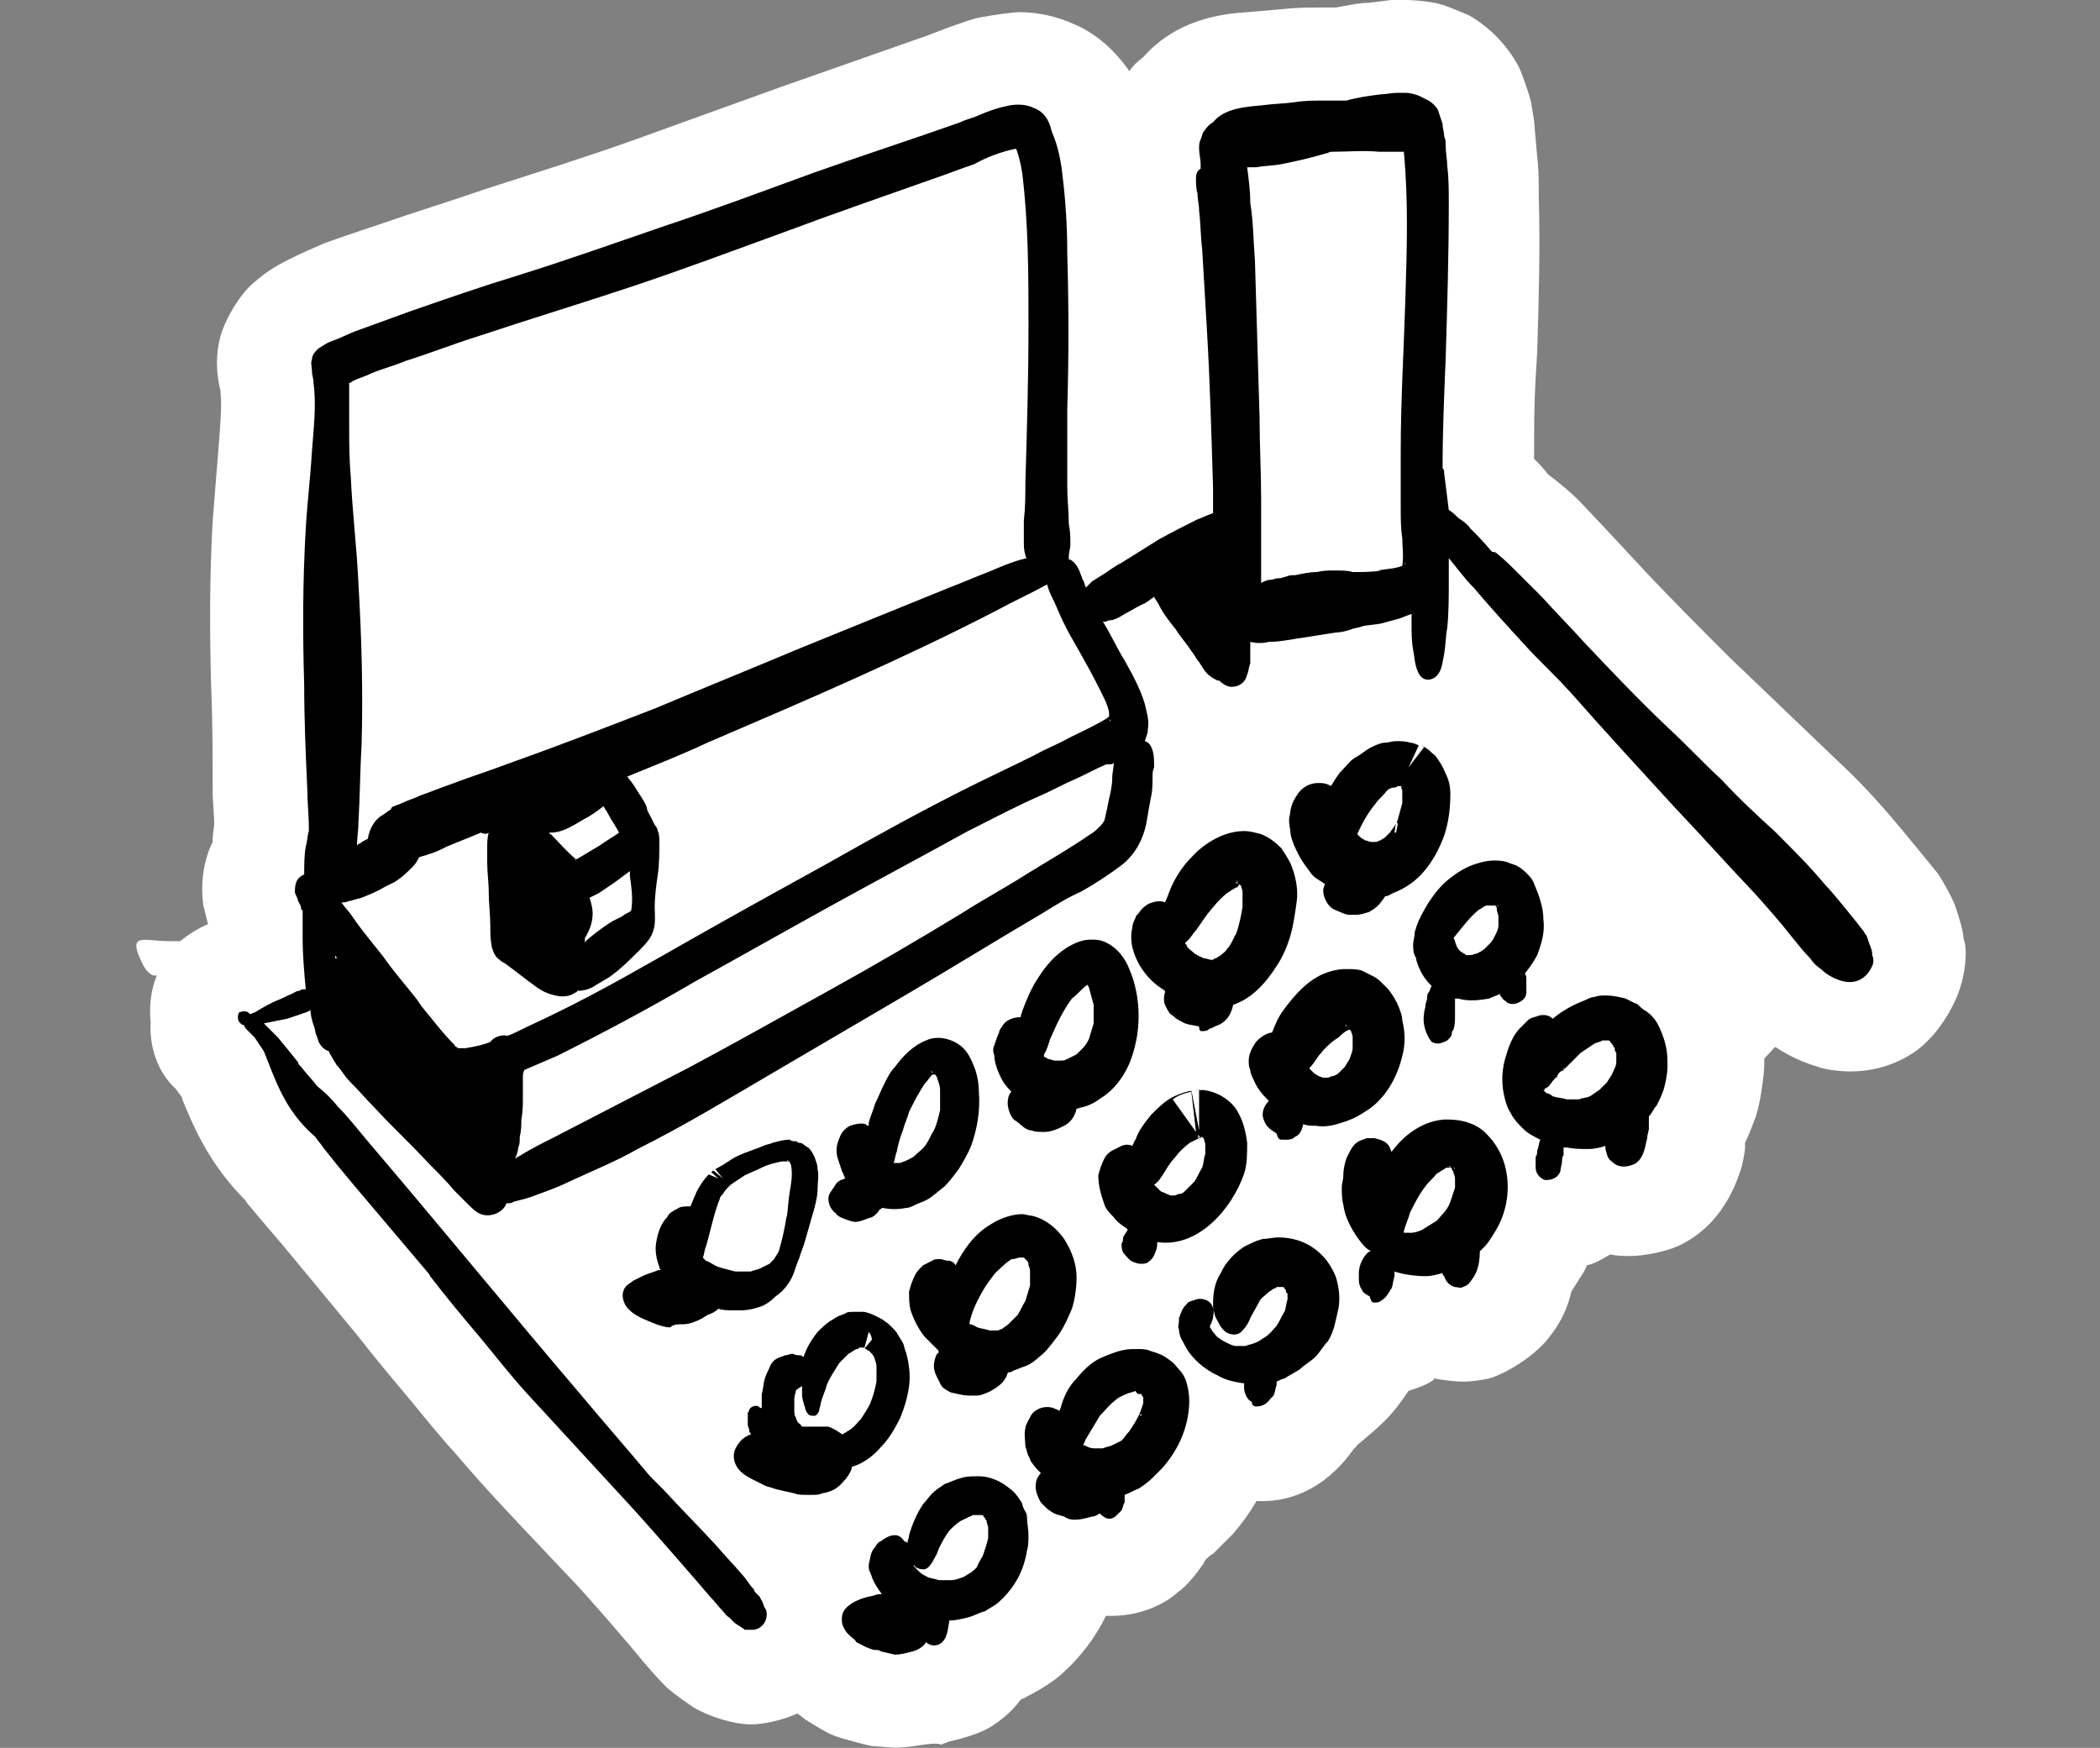 <?xml version="1.0" encoding="utf-8"?>
<!-- Generator: Adobe Illustrator 26.5.0, SVG Export Plug-In . SVG Version: 6.00 Build 0)  -->
<svg version="1.1" id="Calque_1" xmlns="http://www.w3.org/2000/svg" xmlns:xlink="http://www.w3.org/1999/xlink" x="0px" y="0px"
	 viewBox="0 0 135.4 112.7" style="enable-background:new 0 0 135.4 112.7;" xml:space="preserve">
<rect x="0" y="0" width="135.4" height="112.7" fill="#808080" stroke="none"/>
<style type="text/css">
	.st0{fill:#FFFFFF;}
</style>
<g id="Groupe_2651" transform="translate(2857.713 5356.428)">
	<path id="Tracé_22736" class="st0" d="M-2834.4-5331.4l41.5-14.6l9,3l14.6-1.3l8.2,27.9l22.3,21.3c0,0-5.9,14.3-39.8,28.5
		s-36.9,9.5-36.9,9.5l-25.9-33.7l9.2-13.4L-2834.4-5331.4z"/>
	<g id="Groupe_2650" transform="translate(-2851 -5350.443)">
		<g id="Groupe_2495" transform="translate(0 0)">
			<g id="Groupe_2330">
				<g id="Union_5">
					<path d="M51,103.7C51,103.7,51,103.7,51,103.7c-0.4,0-0.7-0.1-1-0.1c0,0-0.1,0-0.1,0c-0.1,0-0.2,0-0.2,0c-0.1,0-0.1,0-0.2,0
						c-0.5-0.1-0.9-0.2-1.2-0.4c0,0-0.1,0-0.1,0c-0.3-0.1-0.7-0.3-1.1-0.6c0,0,0,0,0,0c-0.2-0.1-0.6-0.4-1-0.9l0,0l0,0c0,0,0,0,0,0
						c0,0,0-0.1-0.1-0.1c-0.3-0.4-0.5-0.8-0.7-1.2c-0.3,0.6-0.8,1.1-1.4,1.4c-0.6,0.3-1.3,0.5-2,0.5c-0.7,0-1.4-0.2-2.1-0.6l-0.1,0
						c-0.3-0.2-0.7-0.4-1.1-0.8l-0.1-0.1c-0.1-0.1-0.1-0.1-0.2-0.2c-0.2-0.2-0.4-0.4-0.5-0.5c0,0,0,0-0.1-0.1l0,0l0,0
						c-0.2-0.2-0.4-0.4-0.5-0.6c-0.1-0.1-0.2-0.2-0.3-0.3l0,0l0,0c-0.5-0.6-3.7-4.3-4.8-5.5c-0.6-0.6-1.1-1.2-1.7-1.8
						c-1.7-1.9-3.5-3.8-5.3-5.8c-1-1.1-1.9-2.2-2.8-3.3L21.9,82c-1-1.2-2.1-2.5-3.2-3.9c-0.1-0.1-0.1-0.1-0.2-0.2
						c-1.3-1.5-2.4-2.7-3.3-3.8l0,0l0,0c-0.3-0.4-0.6-0.7-0.9-1.1c-0.9-1-1.7-2-2.6-3.1l0,0l0,0c-0.1-0.1-0.2-0.2-0.3-0.4
						c-0.1-0.1-0.1-0.1-0.2-0.2c-2-1.9-2.9-4-3.5-5.6c-0.1-0.2-0.1-0.3-0.2-0.4c-0.1-0.2-0.3-0.4-0.4-0.5c-0.1-0.1-0.1-0.1-0.2-0.2
						l0,0l0,0c-0.5-0.5-0.8-1-0.9-1.6c-0.2-0.5-0.3-1-0.3-1.5c0-0.9,0.3-1.7,0.9-2.3L6.8,57l0.1-0.1C7.5,56.3,8.3,56,9.2,56
						c0.2-0.1,0.5-0.3,0.8-0.4c0-0.4,0-0.8,0-1.2c0-0.4,0-0.8,0-1.1c0,0,0,0,0,0c-0.1-0.3-0.4-0.8-0.5-1.4c-0.1-0.8,0-1.7,0.3-2.4
						c0.1-0.1,0.1-0.3,0.2-0.4c0-0.3,0-0.5,0.1-0.8c0-0.4,0.1-0.8,0.2-1.1c0-0.7-0.1-1.4-0.1-2.1l0,0l0,0c-0.1-2.3-0.1-4.5-0.2-6.8
						l0,0l0-0.2c-0.1-3.3-0.1-6.8,0.1-10.2c0.1-1.1,0.2-2.1,0.2-3.2c0-0.6,0.1-1.2,0.1-1.8c0-0.2,0-0.3,0-0.5
						c0.1-1.2,0.2-2.3,0.1-3.3c0-0.1,0-0.2,0-0.3c0,0,0-0.1,0-0.1c-0.2-0.7-0.2-1.4,0-2.1c0.2-0.8,0.6-1.5,1.3-2.2l0,0l0,0
						c0.5-0.5,1.1-0.8,1.6-1l0,0l0,0c0.6-0.3,1.2-0.6,1.9-0.8c1-0.4,2.1-0.8,3.4-1.2c2-0.7,4.2-1.4,6.9-2.3c3.8-1.2,6.7-2.2,9.4-3.1
						c2.2-0.8,4.4-1.6,6.6-2.4c1-0.4,2.1-0.8,3.1-1.1c1.7-0.6,3.5-1.2,5.1-1.8c1.4-0.5,2.8-1,4.2-1.5c0.2-0.1,0.4-0.1,0.6-0.2
						c0.2-0.1,0.5-0.2,0.7-0.3c0.1,0,0.2-0.1,0.3-0.1c0.4-0.2,1-0.4,1.6-0.5l0,0l0,0C58-2.1,58.5-2.2,59-2.2c0.8,0,1.6,0.2,2.3,0.5
						c1.1,0.5,2,1.4,2.5,2.5l0,0l0,0c0.7,1.4,0.9,2.8,1,3.9l0,0l0,0c0.2,1.6,0.3,3.3,0.3,5.3l0,0l0,0c0.1,3.5,0,7.2,0,10.2
						c0,1.6,0,3.3,0,5c0,0.5,0,1,0.1,1.6c0.4-0.2,0.8-0.5,1.2-0.7l0,0l0,0c0.6-0.4,1.2-0.7,1.9-1c-0.1-3.4-0.3-6.6-0.4-9.8l0,0l0,0
						c-0.1-1-0.1-2.1-0.2-3.1c0-0.7-0.1-1.3-0.1-2c0-0.9-0.1-1.7-0.2-2.4l0,0l0,0c0-0.3,0-0.7-0.1-1.1l0,0l0,0c0,0,0-0.1,0-0.2
						c0-0.3-0.1-0.8,0-1.3c0-0.3,0.1-0.6,0.2-0.9c0-0.2,0-0.4-0.1-0.5c0-0.6,0-1.2,0.3-1.8l0,0c0.1-0.2,0.2-0.6,0.5-1.1l0,0l0,0
						c0.3-0.5,0.7-0.9,1.1-1.2c1.4-1.5,3.4-1.7,4.7-1.8c0.1,0,0.1,0,0.2,0c0.7-0.1,1.4-0.1,2.1-0.2l0.1,0l0,0l0,0
						c0.6,0,1.3-0.1,2-0.1c0,0,0.1,0,0.1,0h0.2h0l0,0c0.3,0,0.6,0,0.9,0c0.8-0.2,1.5-0.3,2.2-0.4c0.4,0,0.8-0.1,1.3-0.1l0,0l0,0
						c0,0,0.1,0,0.1,0c0.1,0,0.2,0,0.4,0c0,0,0.1,0,0.1,0c0.5,0,0.9,0,1.3,0.1c0.6,0.1,1.1,0.4,1.4,0.5l0,0l0,0c0.6,0.3,1.4,1,1.8,2
						l0,0l0,0C88.6,0,88.8,0.6,89,1.2l0,0l0,0c0.1,0.4,0.1,0.7,0.1,0.9l0,0l0,0c0,0.1,0,0.1,0,0.2c0,0.1,0,0.3,0.1,0.5l0,0l0,0
						l0,0.2c0,0.3,0.1,0.7,0.1,1.1c0,0.7,0.1,1.5,0.1,2.5c0.1,3.3,0,6.7-0.1,9.9l0,0.2l0,0l0,0c0,0.5,0,0.9,0,1.4
						c-0.1,1.7-0.1,3.5-0.2,5.3c0,0.1,0,0.1,0,0.2c0,0.4,0.1,0.8,0.1,1.2c0.2,0.2,0.5,0.5,0.7,0.7c0.4,0.4,0.8,0.8,1.1,1.2
						c0,0,0,0,0.1,0c0.7,0.5,1.3,1.1,1.8,1.5l0.1,0.1l0,0l0,0c0.6,0.6,1.1,1.1,1.5,1.6c0.6,0.7,1.3,1.3,1.9,2
						c0.3,0.3,0.6,0.6,0.9,0.9c1.9,2,3.6,3.7,5.4,5.5c1.1,1.1,2.2,2.2,3.3,3.2l0.1,0.1c0.6,0.6,1.2,1.2,1.8,1.7
						c0.6,0.5,1.1,1.1,1.7,1.6c1.4,1.3,2.4,2.4,3.4,3.6c0,0,2.1,2.5,2.6,3.2l0,0l0,0c0,0.1,0.1,0.1,0.2,0.2l0,0.1l0,0.1
						c0.3,0.4,0.4,0.8,0.5,1c0,0,0,0,0,0l0,0.1l0,0.1c0,0,0,0,0,0c0,0.1,0.1,0.1,0.1,0.2c0.2,0.4,0.2,0.8,0.3,1.1
						c0.1,0.7,0.1,1.3-0.1,2l0,0l0,0c-0.2,0.8-0.6,1.4-1.1,1.9c-0.8,0.8-1.9,1.3-3.1,1.3c-0.4,0-0.8-0.1-1.2-0.2
						c-1.5-0.5-2.3-1.1-2.8-1.6c-0.3-0.3-0.6-0.6-0.9-0.9l0,0l0,0c-0.2-0.2-0.4-0.4-0.5-0.7c-0.2-0.3-0.4-0.5-0.6-0.8l0,0l0,0
						c-0.8-1-1.5-1.8-2.2-2.5c-0.8-0.8-1.6-1.7-2.4-2.5c-1-1-2-2.1-3-3.1c-2.5-2.7-4.8-5.1-6.8-7.5c0,0,0,0,0-0.1l-0.4-0.4
						c-0.8-0.8-1.6-1.6-2.4-2.4l0,0l0,0c-0.1-0.1-0.1-0.1-0.2-0.2c-0.1,0.5-0.3,1.1-0.7,1.7c-0.3,0.4-0.6,0.7-1,1
						c0.1,0.1,0.2,0.2,0.4,0.3l0,0l0.2,0.2l0.2,0.2c0.4,0.5,0.9,1.2,1.2,2.1c0.3,0.7,0.4,1.5,0.4,2.2l0,0l0,0c0,0.5,0,1,0,1.6
						c0.7,0,1.5,0.2,2.1,0.5c0.6,0.2,1.4,0.6,2.1,1.4l0,0c0.3,0.3,0.6,0.7,0.9,1.3c0.6,1.2,0.9,2.4,1,3.6c0,0.6,0,1.2-0.2,1.8
						c0.2,0,0.5-0.1,0.8-0.1l0.1,0l0.1,0c0.7,0,1.4,0.1,2,0.3l0.2,0.1l0.2,0.1c0.1,0,0.2,0.1,0.3,0.1c0.1,0,0.2,0.1,0.3,0.1l0.2,0.1
						l0.2,0.1c0,0,0,0,0,0c0.1,0,0.2,0.1,0.3,0.2l0,0l0,0c0.2,0.2,0.5,0.3,0.7,0.5l0.1,0.1l0.1,0.1c0.6,0.6,1,1.1,1.4,1.7l0,0l0,0
						c0.4,0.7,0.7,1.5,0.9,2.4l0,0l0,0c0,0.1,0,0.1,0,0.2c0.1,0.4,0.2,1.1,0.1,1.8l0,0l0,0c0,0.1,0,0.1,0,0.2c0,0.5-0.1,1.1-0.3,1.7
						c-0.1,0.4-0.4,1.1-0.8,1.7c0,0,0,0,0,0c0,0.3,0,0.5-0.1,0.7c0,0,0,0,0,0.1l0,0.1l0,0.1c0,0,0,0,0,0c0,0.2-0.1,0.5-0.2,0.9l0,0
						l0,0l0,0c-0.2,0.7-0.7,2.2-2.4,3l0,0c-0.6,0.3-1.3,0.4-1.9,0.4c-0.7,0-1.4-0.2-2-0.5c-0.2,0.3-0.5,0.6-0.8,0.8
						c-0.6,0.4-1.4,0.7-2.2,0.7c-0.2,0.7-0.5,1.4-0.9,2l0,0l0,0c-0.2,0.4-0.5,0.7-0.7,1c-0.1,0.8-0.4,1.6-1,2.3l0,0l0,0
						c-0.3,0.3-0.9,1.2-2.2,1.5c-0.3,0.1-0.7,0.1-1,0.1c-0.3,0-0.7,0-1-0.1c-0.3-0.1-0.8-0.3-1.3-0.6c-0.4,0.5-0.8,0.8-1.1,1
						c-0.6,0.4-1.3,0.6-2,0.6c-0.1,0.3-0.3,0.6-0.5,0.9l0,0l0,0c-0.3,0.5-0.7,1-1.1,1.5c-0.4,0.4-0.9,0.8-1.4,1.2l0,0l0,0
						c-0.2,0.2-0.4,0.3-0.7,0.5c-0.1,0.2-0.2,0.3-0.3,0.5l0,0l0,0c0,0,0,0,0,0c0,0-0.1,0.1-0.1,0.1c-0.8,1.1-2,1.8-3.4,1.8
						c0,0,0,0-0.1,0h0l0,0c-0.8,0-1.3-0.3-1.6-0.4l0,0c-0.1,0-0.1-0.1-0.2-0.1c-0.4,1.3-1.1,2.5-2.1,3.5l0,0l0,0
						c-0.3,0.3-0.5,0.6-0.9,0.9l0,0l0,0c0,0-0.1,0.1-0.1,0.1c-0.2,0.2-0.5,0.4-0.8,0.6c-0.1,0.2-0.2,0.4-0.3,0.6
						c-0.2,0.4-0.6,0.8-0.9,1.1c-0.7,0.6-1.6,0.9-2.4,0.9c-0.3,0-0.5,0-0.8-0.1C63.7,95,63.2,95,62.6,95c-0.1,0-0.2,0-0.3,0
						c-0.5,1.7-1.4,3.2-2.6,4.3c-0.4,0.3-1,0.8-1.7,1.1c-0.3,0.1-0.7,0.3-1.1,0.5c-0.4,0.8-1,1.3-1.5,1.6c-0.5,0.3-1.2,0.5-1.8,0.5
						c-0.2,0.1-0.4,0.2-0.6,0.2c0,0-0.1,0-0.1,0C52.5,103.5,51.8,103.7,51,103.7z M44.3,94.6l1.5,1.3c0.2-0.3,0.4-0.5,0.7-0.7
						c0-0.1,0-0.2,0-0.2l0-0.2l0-0.2c0-0.4,0.1-0.9,0.3-1.4c0,0,0,0,0,0c-0.2,0-0.6,0.1-1,0.1c-0.2,0-0.3,0-0.5,0l0,0l0,0
						c-0.1,0-0.1,0-0.2,0c-0.2,0-0.5-0.1-0.8-0.1c-0.5-0.1-0.9-0.2-1.4-0.3c0.1,0.1,0.3,0.3,0.4,0.4c0.3,0.4,0.6,0.7,0.9,1.1
						C44.2,94.5,44.3,94.5,44.3,94.6z M37.3,87c0.2,0.2,0.4,0.4,0.6,0.6c0-0.8,0.3-1.6,0.8-2.3c0-0.2,0-0.4,0.1-0.6l0-0.3l0.1-0.3
						c0-0.1,0.1-0.2,0.1-0.3l0,0l0,0l0,0c0.2-0.4,0.4-0.7,0.6-1c0.1-0.3,0.1-0.6,0.3-0.9l0,0l0,0l0,0c0-0.1,0.1-0.2,0.1-0.3
						c0,0,0,0,0,0l0,0l0,0c-0.7,0.4-1.6,0.9-2.9,0.9h0l0,0l-0.1,0c-0.4,0-0.9,0-1.5-0.2l0,0l0,0c-0.1,0-0.1,0-0.2,0
						c-0.3-0.1-0.6-0.2-1-0.3l0,0c-0.9-0.3-2.1-0.8-3-1.9c-0.7-0.8-1.1-1.9-1-3c0.1-1,0.5-1.9,1.3-2.6c0,0,0,0,0,0
						c0.2-0.2,0.5-0.5,0.9-0.7c0,0,0,0,0-0.1l0,0l0,0c0.1-0.6,0.2-1.1,0.4-1.6c-0.6,0.3-1.3,0.6-2,0.9c-1,0.4-1.8,0.8-2.7,1.1
						c-0.3,0.1-0.6,0.2-1,0.3c-0.2,0.2-0.4,0.3-0.6,0.4c0.3,0.3,0.6,0.7,0.9,1c1.7,2,3.4,4.1,5.2,6.2c0.4,0.4,0.8,0.9,1.1,1.3
						C35.1,84.4,36.2,85.7,37.3,87z M48.9,83.2l0,0.6c0,0,0,0,0.1,0L48.9,83.2L48.9,83.2z M49,83L49,83L49,83L49,83l0-0.1v-0.1
						l0-0.1l-0.1-0.2l0,0.1l-0.1-0.1L49,83L49,83z M48.9,82.1l0,0.2l0.1,0L48.9,82.1l0.1,0.2l0,0V82L48.9,82l0-0.1L48.9,82.1
						L48.9,82.1L48.9,82.1L48.9,82.1z M49.3,79.9L49,81l0.5-0.6C49.5,80.2,49.4,80,49.3,79.9z M40.4,71.6l0.6,0.6c0-0.1,0-0.1,0-0.2
						l-0.4-0.3L40.4,71.6z M76.4,70.7c0.1,0,0.2,0,0.4,0c0,0,0,0,0,0c0-0.1,0-0.2,0-0.2c-0.1,0-0.2,0-0.3,0c0,0,0,0,0,0l0,0l0,0
						C76.4,70.6,76.4,70.7,76.4,70.7z M38.7,69l1.2,1L39,68.9C38.9,68.9,38.8,69,38.7,69z M38.9,69.7l0.7,0.3l-1-0.9
						c-0.1,0-0.2,0.1-0.3,0.1l0,0.1L38.9,69.7z M70.6,64.3c-0.2,0-0.4,0-0.5,0l0.5,2.6l0,0L70.6,64.3z M70.1,64.4
						c-0.4,0.1-0.8,0.2-1.2,0.5l1.5,2.1L70.1,64.4z M20.2,53.7c0.1,0.1,0.2,0.3,0.3,0.4c0.7,0.9,1.3,1.6,1.8,2.3
						c-0.1-0.2-0.1-0.5-0.2-0.7l0,0l0,0c-0.1-0.5-0.1-1-0.1-1.4c0-0.1,0-0.2,0-0.3c0-0.3,0-0.7-0.1-1c0-0.2,0-0.3,0-0.5
						c0,0-0.1,0.1-0.1,0.1c-0.4,0.4-0.9,0.8-1.5,1.2C20.3,53.6,20.3,53.6,20.2,53.7C20.2,53.6,20.2,53.7,20.2,53.7z M38.7,46.9
						c0.1,0.5,0.2,1,0.2,1.6l0,0l0,0c0,0.7-0.1,1.4-0.1,2.2l0,0l0,0c0,0.1,0,0.1,0,0.2c2.2-1.2,4.4-2.4,6.8-3.8
						c2.7-1.5,5.8-3.2,9-4.8l0,0l0,0c1-0.5,1.9-1,2.9-1.4c0.5-0.2,1-0.5,1.5-0.7l0,0l0,0c0.4-0.2,0.8-0.4,1.2-0.6
						c0.3-0.2,0.7-0.3,1-0.5l0,0l0,0c0.1,0,0.1,0,0.1-0.1c-0.3-0.5-0.5-0.9-0.8-1.4c-0.2-0.3-0.4-0.7-0.6-1.1
						c-0.1-0.2-0.2-0.4-0.3-0.6c-0.1,0.1-0.3,0.2-0.4,0.2l0,0l0,0c-6,3-12.1,5.7-18.8,8.5c-0.7,0.3-1.4,0.6-2.1,0.9
						c0,0.1,0.1,0.1,0.1,0.2C38.5,46.1,38.6,46.5,38.7,46.9z M83.3,47.7C83.3,47.7,83.3,47.7,83.3,47.7l0.1-0.5l0-0.1L83.3,47
						l-0.1,0.7C83.2,47.7,83.2,47.7,83.3,47.7z M70.5,44.2c0,0.4-0.1,0.8-0.1,1.2c1-0.5,2-0.7,3-0.7h0l0,0l0,0c0.1,0,0.2,0,0.3,0
						c0.2-0.5,0.4-0.9,0.6-1.2c0.8-1.2,2-1.9,3.4-2.1c0.3-0.3,0.6-0.7,1-1l0,0l0,0c0.4-0.3,0.9-0.7,1.5-1c0.6-0.3,1.2-0.5,1.7-0.6
						c-0.3-0.5-0.4-1-0.5-1.5c-0.2,0.1-0.4,0.1-0.5,0.1l0,0l0,0l-0.1,0c-0.3,0.1-0.7,0.1-1.1,0.2c-0.7,0.1-1.3,0.2-1.9,0.3
						c-0.1,0-0.3,0-0.4,0.1c-0.3,0-0.5,0.1-0.8,0.1c0,0,0,0,0,0l0,0c-0.2,0.9-0.7,1.6-1.5,2.2c-0.7,0.5-1.6,0.8-2.4,0.8h0l0,0
						c-0.8,0-1.6-0.3-2.3-0.7c0,0.2,0,0.4,0,0.7c0.1,0.2,0.1,0.3,0.2,0.5l0,0l0,0l0,0c0.1,0.5,0.3,1.2,0.2,2c0,0.1,0,0.1,0,0.2
						C70.5,43.8,70.5,44,70.5,44.2z M84.8,42l-0.7,1.5l1-1.3C85,42.1,84.9,42.1,84.8,42z M18.6,20.6c0,0.2,0,0.4,0,0.6l0,0l0,0
						c0,1.1,0.1,2.1,0.1,3.1c0.1,0.9,0.1,1.9,0.2,2.9c0.1,1.4,0.2,2.8,0.3,4.2c0.2,3.1,0.2,6.5,0.2,10.5c0,0.1,0,0.3,0,0.4
						c0.1,0,0.2-0.1,0.3-0.1c0.5-0.2,1-0.4,1.5-0.6c1.3-0.5,2.6-0.9,3.9-1.4c3.7-1.4,6.5-2.5,9.2-3.5c1.9-0.8,3.9-1.6,5.8-2.4
						c1.2-0.5,2.4-1,3.6-1.5c2-0.8,4-1.6,5.9-2.4c1.2-0.5,2.4-1,3.7-1.5l0,0l0,0l0.4-0.2c0.7-0.3,1.4-0.6,2.1-0.9l0.1,0
						c0.1,0,0.2-0.1,0.4-0.1c0,0,0,0,0,0l0-0.3l0,0l0,0c0-0.7,0-1.6,0.1-2.5c0-0.7,0-1.3,0.1-2c0.1-2.7,0.1-5.4,0.2-8.1
						c0-2.3,0-4.8-0.2-7.4c-0.8,0.3-1.6,0.6-2.3,0.8l0,0l0,0c-3.4,1.2-6.5,2.3-9.5,3.4c-0.6,0.2-1.2,0.4-1.8,0.7
						c-2.6,1-5.4,2-8.1,2.9c-2.5,0.8-5,1.6-7.5,2.4c-0.8,0.3-1.6,0.5-2.4,0.8c-1.3,0.4-2.7,0.9-4,1.3l-0.7,0.2l-0.3,0.1
						C19.4,20.3,19,20.4,18.6,20.6z M62.6,38.6l1.4,1l0,0l-1.2-1.2C62.7,38.5,62.6,38.6,62.6,38.6z M77,7.4c0.1,1,0.2,2,0.2,3.2l0,0
						l0,0c0.2,3.3,0.2,6.5,0.3,10.3c0,1.2,0,2.4,0.1,3.5c0,0.6,0,1.2,0,1.7l0,0l0,0c0,0.5,0,1.1,0,1.7c0.1,0,0.1,0,0.2,0l0,0l0,0
						c0.1,0,0.1,0,0.2,0c0.3,0,0.7-0.1,1.1-0.1l0,0v0h0.1h0.1l0.1,0c0.3,0,0.7,0,1,0.1c0-0.3,0-0.7,0-1c0-1.2,0-2.5,0-3.9
						c0.1-2.4,0.1-4.9,0.2-7.2c0-0.9,0.1-1.7,0.1-2.6C81,11.1,81,8.9,81,6.7c-0.5,0-1,0-1.4,0C78.7,7,77.8,7.2,77,7.4z M10.6,19
						C10.6,19,10.6,19,10.6,19l0.1,0l0.4,0l1.3-0.5l-0.2,0l1.1-0.4l0,0l0,0h0l0,0l0,0h0l0,0l0,0h0l0,0l-0.6,0.1l0.6-0.1l0,0l-0.2,0
						l0.2,0l-1.2,0.4l-1.6,0.1c0,0.1,0,0.2,0.1,0.3c0,0,0-0.1,0-0.1C10.6,18.8,10.6,18.9,10.6,19L10.6,19z"/>
					<path class="st0" d="M51,100.7c0.4,0,0.7-0.1,1.1-0.2c0.4-0.1,0.7-0.3,0.9-0.6c0,0,0,0,0,0c0.2,0.2,0.6,0.3,0.9,0.1
						c0.5-0.3,0.5-1,0.6-1.5c0,0,0,0,0,0c0.4,0,0.8-0.1,1.2-0.2c0.4-0.1,0.7-0.3,1.1-0.4c0.3-0.2,0.7-0.4,0.9-0.6
						c1-0.9,1.6-2,1.8-3.3c0.1-0.3,0.1-0.7,0.1-1c0-0.4-0.1-0.8-0.1-1.2c0-0.2-0.1-0.3-0.2-0.5c-0.1-0.2-0.1-0.4-0.2-0.5
						c-0.2-0.3-0.4-0.6-0.7-0.8c-0.6-0.5-1.3-0.8-2-0.8c-0.4,0-0.8,0-1.1,0.1c-0.4,0.1-0.8,0.3-1.1,0.4c-0.3,0.2-0.6,0.4-0.8,0.6
						c-0.2,0.2-0.4,0.5-0.6,0.7c-0.4,0.6-0.7,1.3-0.9,2c0,0.2-0.1,0.3-0.1,0.5c0,0-0.1-0.1-0.2-0.1C51.4,93.1,51.2,93,51,93
						c-0.3,0-0.5,0.1-0.8,0.3c-0.1,0.1-0.2,0.1-0.3,0.2c-0.1,0.1-0.2,0.3-0.3,0.4c-0.2,0.3-0.2,0.6-0.3,1c0,0.2,0,0.4,0.1,0.5
						c0,0.1,0.1,0.2,0.1,0.3c0.1,0.3,0.3,0.6,0.5,0.9c0.1,0.1,0.1,0.2,0.2,0.2c-0.2,0-0.4,0-0.6,0.1c-0.5,0.1-0.9,0.2-1.4,0.5
						c-0.3,0.2-0.5,0.4-0.6,0.7c-0.1,0.5,0,0.8,0.3,1.2c0.1,0.1,0.1,0.1,0.2,0.2c0.1,0.1,0.3,0.2,0.4,0.4c0.2,0.1,0.4,0.2,0.6,0.3
						c0.2,0.1,0.5,0.2,0.6,0.2c0.1,0,0.3,0,0.4,0.1C50.6,100.6,50.9,100.7,51,100.7 M52.2,94.9c0.1,0.1,0.1,0.2,0.2,0.2
						c0.2,0.1,0.3,0.1,0.5,0.1c0.4-0.1,0.6-0.7,0.8-1c0-0.1,0.1-0.2,0.1-0.3c0.2-0.4,0.4-0.8,0.7-1.2c0.2-0.2,0.4-0.4,0.7-0.6
						c0.2-0.1,0.4-0.2,0.6-0.3c0.1,0,0.2-0.1,0.2-0.1c0.1,0,0.3,0,0.4,0c0.1,0,0.1,0,0.2,0c0.1,0,0.1,0.1,0.1,0.1
						c0,0,0.1,0.1,0.1,0.1c0,0.1,0.1,0.1,0.1,0.2c0,0.1,0.1,0.3,0.1,0.4c0,0.2,0,0.5,0,0.7c-0.1,0.4-0.2,0.7-0.3,1
						c-0.1,0.3-0.3,0.5-0.4,0.8c-0.1,0.2-0.3,0.3-0.4,0.4c-0.2,0.1-0.3,0.2-0.5,0.3c-0.3,0.1-0.5,0.2-0.8,0.2c-0.3,0-0.6,0-0.8,0
						c-0.2-0.1-0.5-0.1-0.7-0.2c-0.2-0.1-0.4-0.2-0.5-0.3c-0.1-0.1-0.2-0.2-0.2-0.2C52.2,95,52.2,95,52.2,94.9
						C52.2,95,52.2,95,52.2,94.9C52.2,94.9,52.2,94.9,52.2,94.9 M52.3,95.2C52.3,95.2,52.4,95.3,52.3,95.2
						C52.4,95.3,52.3,95.2,52.3,95.2 M56.7,91.7C56.8,91.7,56.8,91.7,56.7,91.7C56.8,91.7,56.7,91.7,56.7,91.7 M41.7,99.1
						c0.2,0,0.3,0,0.5-0.1c0.4-0.2,0.6-0.7,0.5-1.1c0-0.1-0.1-0.2-0.1-0.2c-0.1-0.2-0.1-0.3-0.2-0.5c-0.1-0.1-0.1-0.2-0.1-0.2
						c0,0-0.1-0.1-0.1-0.1c0,0,0,0,0,0c0,0-0.1-0.1-0.1-0.1c-0.1-0.1-0.2-0.2-0.2-0.3c-0.3-0.3-0.5-0.7-0.8-1
						c-0.5-0.6-1.1-1.2-1.6-1.8c-1.1-1.2-2.3-2.4-3.4-3.6c-0.3-0.3-0.6-0.6-0.9-0.9c-1.5-1.8-3-3.5-4.5-5.3
						c-4.6-5.4-9.1-10.9-13.7-16.3c-0.6-0.7-1.2-1.5-1.9-2.2c-0.4-0.5-0.8-0.9-1.3-1.3c0,0-0.1-0.1-0.1-0.1c-0.3-0.4-0.7-0.8-1-1.2
						c-0.1-0.1-0.2-0.2-0.2-0.3c-0.4-0.5-0.8-1-1.3-1.6c-0.3-0.3-0.6-0.6-0.9-0.9c0,0,0,0,0,0c0.5-0.1,1-0.2,1.5-0.3
						c0.3-0.1,0.6-0.2,0.9-0.3c0.2-0.1,0.4-0.1,0.5-0.2c0,0,0.1,0,0.1-0.1c0,0.3,0.1,0.7,0.2,1c0.1,0.2,0.1,0.5,0.2,0.7
						c0.1,0.2,0.1,0.4,0.2,0.5c0.1,0.2,0.3,0.4,0.6,0.5c0,0.1,0.1,0.2,0.2,0.4c0.1,0.2,0.2,0.3,0.3,0.5c0.3,0.3,0.5,0.7,0.8,1
						c0.6,0.6,1.1,1.2,1.7,1.8c1.1,1.2,2.3,2.3,3.4,3.5c0.6,0.6,1.2,1.2,1.7,1.8c0.3,0.3,0.5,0.5,0.8,0.8c0.3,0.3,0.6,0.6,0.9,0.7
						c0.5,0.2,1.3,0,1.6-0.6c0,0,0-0.1,0.1-0.1c0.1,0,0.3,0,0.4-0.1c0.4-0.1,0.8-0.2,1.1-0.3c0.8-0.3,1.7-0.6,2.5-1
						c1.5-0.7,3-1.3,4.4-2.1c3-1.5,5.8-3.2,8.7-4.9c2.9-1.7,5.8-3.4,8.7-5.1c2.9-1.7,5.8-3.5,8.7-5.2c0.8-0.5,1.6-1,2.5-1.4
						c0.9-0.5,1.8-1.1,2.6-1.7c0.9-0.7,1.4-1.7,1.6-2.7c0.1-0.6,0.2-1.2,0.3-1.7c0.1-0.4,0.1-0.9,0.1-1.3c0-0.2,0-0.4,0.1-0.6
						c0-0.4,0-0.8-0.1-1.1c-0.1-0.3-0.2-0.5-0.5-0.6c0.1-0.3,0.2-0.5,0.2-0.8c0.1-0.6-0.1-1.1-0.2-1.6c-0.3-1-0.8-1.9-1.3-2.8
						c-0.5-0.8-0.9-1.7-1.4-2.5c0.1,0,0.1,0,0.2,0c0.1-0.1,0.3-0.1,0.4-0.1c0.3-0.1,0.5-0.2,0.8-0.4c0.4-0.2,0.7-0.4,1.1-0.6
						c0.3-0.1,0.5-0.3,0.8-0.5c0.1,0.2,0.2,0.3,0.3,0.5c0.3,0.6,0.7,1.1,1.1,1.6c0.3,0.5,0.7,0.9,1,1.4c0.2,0.2,0.3,0.5,0.5,0.7
						c0.2,0.3,0.4,0.7,0.7,0.9c0.1,0.1,0.3,0.2,0.5,0.3c0,0,0.1,0,0.1,0c0.2,0.2,0.5,0.4,0.8,0.4c0.5,0,0.9-0.3,1-0.8
						c0.1-0.2,0.1-0.5,0.2-0.7c0-0.1,0-0.2,0-0.3c0-0.2,0-0.3,0-0.5c0-0.2,0-0.4,0-0.6c0.4,0.1,0.8,0.1,1.2,0c0.8,0,1.6-0.2,2.4-0.3
						c0.6-0.1,1.3-0.2,1.9-0.3c0.3,0,0.7-0.1,1-0.2c0.2-0.1,0.5-0.1,0.7-0.2c0.4-0.1,0.9-0.1,1.3-0.2c0.4-0.1,0.7-0.2,1.1-0.3
						c0.3-0.1,0.5-0.2,0.8-0.3c0,0.2,0,0.5,0,0.7c0,0.5,0,1.1,0.1,1.6c0.1,0.5,0.1,1.1,0.4,1.6c0.3,0.5,0.9,0.4,1.2,0
						c0.3-0.4,0.3-0.9,0.4-1.3c0.1-0.6,0.1-1.2,0.2-1.7c0.1-1,0.1-2,0.1-3c0-0.5,0-1,0-1.5c0.5,0.6,1,1.3,1.6,1.9
						c1.1,1.3,2.2,2.5,3.3,3.7c0.9,1,1.9,1.9,2.8,2.9c0,0,0.1,0.1,0.1,0.1c2.2,2.5,4.5,5,6.7,7.4c1.8,1.9,3.5,3.8,5.3,5.7
						c0.8,0.9,1.6,1.8,2.3,2.7c0.4,0.5,0.8,1,1.2,1.4c0.2,0.3,0.4,0.5,0.7,0.7c0.4,0.4,1,0.7,1.5,0.8c0.5,0.1,1,0,1.4-0.4
						c0.2-0.2,0.3-0.4,0.4-0.6c0.1-0.2,0.1-0.5,0-0.7c0-0.1,0-0.3-0.1-0.5c0-0.1-0.1-0.2-0.1-0.3c-0.1-0.2-0.1-0.4-0.2-0.5
						c-0.1-0.1-0.1-0.2-0.2-0.3c-0.3-0.4-1.9-2.4-2.4-2.9c-1-1.2-2.1-2.3-3.2-3.4c-1.2-1.1-2.4-2.2-3.5-3.4
						c-1.2-1.1-2.3-2.3-3.5-3.4c-1.9-1.8-3.7-3.7-5.4-5.5c-0.9-1-1.8-1.9-2.7-2.9c-0.5-0.5-1-1-1.5-1.5c-0.4-0.4-0.9-0.9-1.4-1.3
						c-0.1-0.1-0.2-0.1-0.3-0.1c0,0-0.1-0.1-0.1-0.1c-0.4-0.5-0.9-1-1.3-1.4c-0.2-0.3-0.5-0.5-0.8-0.7c-0.2-0.2-0.4-0.4-0.6-0.5
						c-0.1-0.8-0.2-1.6-0.3-2.4c0-0.1,0-0.2-0.1-0.3c0-2.4,0.1-4.7,0.2-7.1c0.1-3.3,0.2-6.6,0.2-10c0-0.8,0-1.6-0.1-2.4
						c0-0.4-0.1-0.8-0.1-1.3c0-0.2,0-0.4-0.1-0.6c0-0.3-0.1-0.5-0.1-0.8c-0.1-0.3-0.2-0.6-0.3-0.9c-0.1-0.2-0.4-0.5-0.6-0.6
						c-0.2-0.1-0.4-0.2-0.6-0.3C84.3,0,84,0,83.8,0c-0.1,0-0.3,0-0.4,0c-0.4,0-0.8,0.1-1.1,0.1c-0.8,0.1-1.5,0.2-2.2,0.4
						c-0.4,0-0.8,0-1.2,0c-0.1,0-0.2,0-0.3,0c-0.6,0-1.2,0-1.8,0.1c-0.7,0.1-1.4,0.1-2.1,0.2c-1.1,0.1-2.5,0.2-3.2,1.1
						c-0.2,0.1-0.4,0.3-0.6,0.6c-0.1,0.1-0.1,0.3-0.2,0.5c-0.1,0.2-0.1,0.4-0.1,0.6c0,0.3,0.1,0.7,0.1,1c0,0.1,0,0.2,0,0.3
						c-0.2,0.1-0.3,0.3-0.3,0.6c0,0.3,0,0.7,0.1,1c0,0.4,0.1,0.7,0.1,1.1c0.1,0.8,0.1,1.7,0.2,2.5c0.1,1.7,0.2,3.4,0.3,5.1
						c0.2,3.4,0.3,6.9,0.4,10.3c0,0.5,0,1.1,0,1.6c-0.3,0.1-0.7,0.3-1,0.4c-0.8,0.4-1.6,0.8-2.5,1.3c-0.8,0.5-1.6,1-2.4,1.5
						c-0.4,0.2-0.8,0.5-1.1,0.7c-0.3,0.2-0.5,0.3-0.8,0.5c-0.1,0.1-0.2,0.2-0.3,0.3c0,0,0,0-0.1,0.1c-0.1-0.2-0.1-0.4-0.2-0.5
						c-0.2-0.5-0.3-1-0.8-1.3c0,0,0,0-0.1,0c0-0.1,0-0.1,0-0.2c0-0.3,0.1-0.5,0.1-0.8c0-0.4,0-0.8-0.1-1.3c0-0.8-0.1-1.6-0.1-2.3
						c0-1.7,0-3.4,0-5.1c0.1-3.3,0.1-6.7,0-10c0-1.7-0.1-3.4-0.3-5c-0.1-1-0.3-2-0.7-2.9C60.9,1.6,60.5,1.2,60,1
						c-0.6-0.3-1.3-0.3-2-0.1c-0.5,0.1-1,0.3-1.5,0.5c-0.4,0.2-0.9,0.3-1.3,0.5C52.1,3,49,4,45.9,5.1c-3.3,1.2-6.5,2.4-9.8,3.5
						c-3.2,1.1-6.3,2.2-9.5,3.2c-2.3,0.7-4.6,1.5-6.9,2.3c-1.1,0.4-2.2,0.8-3.3,1.2c-0.6,0.2-1.1,0.5-1.7,0.7
						c-0.3,0.1-0.6,0.3-0.9,0.5c-0.2,0.2-0.4,0.4-0.4,0.7c-0.1,0.2,0,0.5,0,0.7c0-0.1,0-0.2,0-0.2c0,0.1,0,0.2,0,0.3c0,0,0,0,0,0
						c0,0,0,0,0,0c0,0,0,0,0,0c0,0,0,0,0,0c0,0,0,0,0,0c0,0.2,0.1,0.4,0.1,0.7c0.2,1.5,0,3-0.1,4.4c-0.1,1.7-0.3,3.3-0.4,5
						c-0.2,3.4-0.2,6.8-0.1,10.1c0,2.2,0.1,4.5,0.2,6.7c0,0.8,0.1,1.6,0.1,2.5c0,0,0,0.1,0,0.2c-0.1,0.3-0.1,0.7-0.2,1
						c-0.1,0.6-0.1,1.2-0.1,1.8c-0.5,0.2-0.6,0.6-0.6,1.1c0,0.2,0.2,0.4,0.2,0.6c0.1,0.2,0.2,0.3,0.2,0.5c0,0,0,0.1,0.1,0.1
						c0,0.6,0,1.2,0,1.8c0,1.1,0.1,2.2,0.2,3.3c0,0-0.1,0-0.1,0c-0.1,0-0.2,0-0.3,0.1c-0.2,0-0.3,0.1-0.5,0.2
						c-0.3,0.1-0.6,0.3-0.9,0.4c-0.5,0.2-1,0.5-1.5,0.8c-0.1,0-0.2,0.1-0.3,0.1c0,0-0.1-0.1-0.1-0.1c-0.1-0.1-0.4-0.1-0.6,0
						c-0.1,0.2-0.1,0.4,0,0.6c0.1,0.1,0.1,0.1,0.2,0.2C9,60,9,60.2,9.2,60.4c0.2,0.2,0.3,0.3,0.5,0.5c0.2,0.3,0.4,0.6,0.6,0.9
						c0.7,1.7,1.3,3.8,3.3,5.5c0,0,0,0,0,0c0.2,0.3,0.4,0.5,0.6,0.8c1.1,1.4,2.3,2.8,3.4,4.1c1.1,1.3,2.2,2.6,3.3,3.9
						c0.1,0.1,0.1,0.2,0.2,0.3c1,1.3,2,2.5,3.1,3.8c1,1.2,2,2.5,3.1,3.7c2.3,2.5,4.6,5,6.9,7.5c1.1,1.2,4.4,5,4.9,5.6
						c0.3,0.3,0.5,0.6,0.8,0.9c0.1,0.1,0.2,0.3,0.4,0.4c0.1,0.1,0.2,0.2,0.3,0.3c0.2,0.2,0.5,0.3,0.7,0.5
						C41.4,99.1,41.6,99.1,41.7,99.1 M65.1,43.2c0,0.3-0.1,0.6-0.1,1c0,0.4-0.1,0.9-0.2,1.3c0,0,0,0,0,0c-0.1,0.5-0.2,1-0.3,1.4
						c-0.1,0.2-0.2,0.3-0.3,0.4c-0.2,0.2-0.4,0.4-0.6,0.5c-1.3,0.9-2.7,1.7-4,2.5c-1.4,0.9-2.9,1.7-4.3,2.6c-2.8,1.7-5.7,3.4-8.6,5
						c-2.9,1.6-5.9,3.3-8.9,4.9c-2.9,1.5-5.8,3-8.7,4.5c-0.8,0.4-1.6,0.8-2.4,1.3c-0.1,0-0.1,0.1-0.2,0.1c0.1-0.2,0.2-0.5,0.2-0.7
						c0.1-0.2,0.1-0.4,0.1-0.7c0.1-0.4,0.1-0.7,0.1-1.1c0.1-0.5,0.1-1,0.1-1.4c0-0.2,0-0.5,0-0.7c0-0.1,0-0.2,0-0.3
						c0-0.1,0-0.2,0-0.3c0-0.2,0-0.3,0.1-0.5c0,0,0,0,0,0c0.7-0.3,1.4-0.6,2.1-0.9c3-1.5,6-3.1,8.9-4.8c2.9-1.6,5.9-3.3,8.8-4.9
						c2.9-1.6,5.9-3.2,8.8-4.8c1.6-0.8,3.1-1.6,4.7-2.3c0.7-0.3,1.4-0.7,2.1-1c0.7-0.3,1.4-0.7,2.1-1C65,43.3,65,43.3,65.1,43.2
						 M23.4,68.2C23.4,68.2,23.4,68.2,23.4,68.2C23.4,68.2,23.4,68.2,23.4,68.2C23.4,68.2,23.4,68.2,23.4,68.2 M24.8,47.7
						c-0.1,0.3-0.1,0.7-0.1,1c0,0.3,0,0.6,0,0.9c0,0.7,0.1,1.3,0.1,2c0,0.7,0.1,1.4,0.1,2.1c0,0.5,0,0.9,0.1,1.4
						c0.1,0.3,0.2,0.6,0.5,0.8c0,0,0.1,0.1,0.1,0.1c0.1,0,0.1,0.1,0.2,0.1c0,0,0,0,0,0c0.7,0.5,1.3,1,2,1.5c0.4,0.3,0.8,0.5,1.3,0.6
						c0.4,0.1,0.9,0.1,1.3-0.2c0,0,0.1,0,0.1-0.1c0.4,0,0.8-0.1,1.1-0.3c0.3-0.2,0.7-0.4,1-0.6c0.7-0.5,1.3-1.1,1.9-1.7
						c0.3-0.3,0.6-0.6,0.8-1c0.3-0.6,0.2-1.2,0.2-1.8c0-0.7,0.1-1.4,0.2-2.1c0.1-0.7,0.1-1.4,0.1-2.1c0-0.2,0-0.5-0.1-0.7
						c0-0.1-0.1-0.3-0.2-0.4c-0.1-0.2-0.2-0.4-0.3-0.6c-0.1-0.2-0.2-0.3-0.2-0.5c-0.1-0.3-0.3-0.6-0.5-0.9c-0.2-0.3-0.4-0.7-0.7-1
						c0,0,0-0.1-0.1-0.1c1.7-0.7,3.5-1.4,5.2-2.2c6.3-2.7,12.6-5.4,18.6-8.5c1.1-0.6,2.2-1.1,3.3-1.7c0.1,0.4,0.3,0.8,0.5,1.2
						c0.3,0.7,0.6,1.4,1,2.1c0.8,1.4,1.6,2.8,2.3,4.3c0.1,0.3,0.2,0.5,0.2,0.8c0,0,0,0.1,0,0.1c0,0,0,0,0,0c0,0,0,0,0,0
						c0,0-0.1,0.1-0.1,0.1c-0.8,0.5-1.7,0.9-2.5,1.3c-0.7,0.4-1.5,0.7-2.2,1.1c-1.4,0.7-2.9,1.4-4.3,2.1c-3,1.5-5.9,3.1-8.9,4.8
						c-2.9,1.6-5.8,3.2-8.8,4.9c-3,1.7-5.9,3.4-9,4.9c-0.8,0.4-1.5,0.7-2.3,1.1c-0.2,0.1-0.4,0.2-0.7,0.3c-0.4-0.1-0.9,0.1-1.1,0.4
						c-0.5,0.2-1,0.3-1.6,0.4c-0.1,0-0.3,0-0.4,0c-0.1,0-0.1,0-0.2-0.1c0,0-0.1,0-0.1-0.1c-0.5-0.5-1-1.1-1.4-1.6
						c-0.3-0.4-0.7-0.8-1-1.3c-0.7-0.9-1.5-1.8-2.2-2.8c-0.7-0.9-1.4-1.7-2-2.6c-0.2-0.3-0.5-0.6-0.7-0.9c0.1,0,0.1,0,0.2,0
						c0.4-0.1,0.7-0.2,1.1-0.3c0.5-0.2,1-0.4,1.5-0.7c0.2-0.1,0.4-0.2,0.6-0.3c0.5-0.3,0.8-0.6,1.2-1c0.2-0.2,0.3-0.4,0.4-0.6
						c0.2-0.1,0.4-0.1,0.6-0.2c0.4-0.1,0.8-0.3,1.2-0.5c0.7-0.3,1.5-0.6,2.2-0.9C24.5,47.8,24.7,47.8,24.8,47.7 M14.9,55.6
						c0,0.1,0.1,0.1,0.1,0.2c-0.1,0-0.1,0-0.1,0.1C14.9,55.7,14.9,55.6,14.9,55.6 M33.9,50.2c0,0.1,0,0.2,0,0.3
						c0.1,0.7,0.2,1.4,0.1,2.1c0,0.1,0,0.1-0.1,0.2l0,0c-0.2,0.1-0.4,0.2-0.5,0.3c-0.2,0.1-0.4,0.2-0.6,0.3c-0.5,0.3-0.9,0.6-1.4,1
						c-0.1,0.1-0.3,0.2-0.4,0.4c0-0.1,0-0.2,0-0.3c0.3-0.5,0.5-1,0.5-1.6c0-0.3-0.1-0.7-0.2-1c0.2-0.1,0.4-0.2,0.6-0.3
						c0.6-0.4,1.2-0.8,1.7-1.2C33.8,50.3,33.8,50.2,33.9,50.2 M30.3,49.5C30.3,49.5,30.4,49.5,30.3,49.5
						C30.4,49.5,30.3,49.5,30.3,49.5 M30.3,49.4c0.1,0,0.1,0.1,0.2,0.1v0C30.4,49.5,30.3,49.4,30.3,49.4 M28.7,47.7
						c0.1,0,0.1,0,0.1,0c0.8,0,1.5-0.5,2.2-0.9c0.4-0.2,0.8-0.5,1.2-0.8c0.1,0.2,0.2,0.3,0.3,0.5c0.2,0.4,0.5,0.8,0.7,1.2
						c-0.4,0.3-0.8,0.5-1.2,0.8c-0.5,0.3-1,0.6-1.5,0.9c0,0-0.1,0-0.1,0c-0.6-0.5-1.1-1.1-1.6-1.6C28.8,47.8,28.7,47.8,28.7,47.7
						 M58.8,3.6c0.2,0.5,0.3,1,0.4,1.6c0.4,3.3,0.4,6.6,0.4,9.8c0,3.4-0.1,6.8-0.2,10.1c0,0.8,0,1.6-0.1,2.5c0,0.4,0,0.8,0,1.3
						c0,0.3,0,0.6,0.1,0.9c0,0.1,0,0.1,0.1,0.2c-0.1,0-0.3,0.1-0.4,0.1c-0.7,0.2-1.4,0.5-2.1,0.8c-0.8,0.3-1.7,0.7-2.5,1
						c-3.2,1.3-6.4,2.6-9.6,3.9c-3.1,1.3-6.3,2.6-9.4,3.9c-3.1,1.2-6.2,2.4-9.3,3.5c-1.3,0.5-2.6,0.9-3.9,1.4
						c-0.6,0.2-1.3,0.5-1.9,0.7c-0.4,0.2-0.8,0.3-1.2,0.5c-0.2,0.1-0.3,0.1-0.5,0.2c-0.1,0-0.2,0.1-0.2,0.2
						c-0.2,0.1-0.4,0.3-0.6,0.4c-0.5,0.3-0.8,0.9-0.9,1.5c-0.2,0.1-0.4,0.2-0.5,0.3c-0.1,0-0.2,0.1-0.2,0.2c0-0.5,0.1-1.1,0.1-1.6
						c0.1-1.7,0.1-3.3,0.2-5c0.1-3.4,0-6.9-0.2-10.3c-0.1-2.3-0.4-4.7-0.5-7c-0.1-1.1-0.1-2.2-0.1-3.3c0-0.5,0-1.1,0-1.6
						c0-0.4,0-0.7,0-1.1c0.1,0,0.1,0,0.2-0.1c0.4-0.2,0.8-0.3,1.2-0.5c0.7-0.3,1.5-0.5,2.2-0.8c1.6-0.5,3.1-1.1,4.7-1.6
						c3.3-1.1,6.6-2.1,9.9-3.2c3.3-1.1,6.5-2.3,9.8-3.5c3.2-1.2,6.4-2.3,9.5-3.4c0.9-0.3,1.9-0.7,2.8-1C56.8,4.2,57.8,3.8,58.8,3.6
						 M33.5,47.6C33.5,47.6,33.5,47.6,33.5,47.6C33.5,47.6,33.5,47.6,33.5,47.6C33.5,47.6,33.5,47.6,33.5,47.6
						C33.5,47.6,33.5,47.6,33.5,47.6C33.5,47.6,33.4,47.7,33.5,47.6C33.4,47.7,33.4,47.7,33.5,47.6C33.4,47.7,33.5,47.6,33.5,47.6
						 M64.9,40.4c0,0-0.1,0.1-0.1,0.1C64.9,40.5,64.9,40.5,64.9,40.4 M73.7,4.8c0.2,0,0.4,0,0.6,0c0.5-0.1,1.1-0.1,1.6-0.2
						c1-0.2,1.9-0.4,2.9-0.7c0.1,0,0.2-0.1,0.3-0.1c0,0,0.1,0,0.1,0c1,0,2-0.1,3,0c0.5,0,0.9,0,1.4,0c0.1,0,0.2,0,0.2,0
						c0.3,3.1,0.2,6.3,0.1,9.5c-0.1,3.3-0.3,6.5-0.3,9.8c0,1.2,0,2.5,0,3.7c0,0.6,0,1.3,0.1,1.9c0,0.6,0.1,1.2,0,1.8
						c-0.5,0.2-1.1,0.2-1.6,0.3c0.1,0,0.2,0,0.3,0c-0.6,0.1-1.3,0.1-1.9,0.1c-0.3-0.1-0.7-0.1-1-0.1c-0.1,0-0.1,0-0.2,0
						c-0.4,0-0.7,0-1.1,0.1c-0.5,0-0.9,0.1-1.4,0.2c-0.2,0-0.4,0-0.6,0.1c-0.1,0-0.3,0.1-0.4,0.1c0,0,0,0-0.1,0
						c-0.2,0-0.3,0.1-0.5,0.1c-0.2,0-0.4,0.1-0.6,0.2c0-0.3,0-0.6,0-0.9c0-0.3,0-0.5,0-0.8c0-0.4,0-0.9,0-1.3c0-0.8,0-1.6,0-2.4
						c0-1.7-0.1-3.5-0.1-5.2c-0.1-3.4-0.2-6.8-0.3-10.2c-0.1-1.2-0.1-2.5-0.3-3.7C73.9,6.3,73.8,5.6,73.7,4.8
						C73.7,4.8,73.7,4.8,73.7,4.8 M83.6,30.5c0,0-0.1,0-0.1,0C83.6,30.5,83.6,30.5,83.6,30.5 M83.7,30.3c0,0,0,0.1,0,0.1
						C83.7,30.4,83.7,30.4,83.7,30.3 M84,30.3c-0.1,0-0.1,0.1-0.2,0.1C83.8,30.4,83.9,30.3,84,30.3 M13.5,18
						C13.5,18,13.5,18,13.5,18C13.5,18,13.5,18,13.5,18L13.5,18 M13.5,18C13.5,18,13.5,18,13.5,18C13.5,18,13.5,18,13.5,18
						C13.5,18,13.5,18,13.5,18 M58.9,3.5L58.9,3.5C58.9,3.6,59,3.6,58.9,3.5C59,3.6,58.9,3.6,58.9,3.5 M58.8,3.5c0,0-0.1,0-0.1,0
						C58.7,3.5,58.8,3.5,58.8,3.5 M58.6,3.4c0,0,0.1,0,0.1,0C58.7,3.4,58.7,3.4,58.6,3.4 M62.6,92c0.4,0,0.7-0.1,1.1-0.2
						c0.2,0,0.3-0.1,0.5-0.2c0.1,0.1,0.2,0.2,0.4,0.3c0.3,0.1,0.5,0,0.7-0.2c0.1-0.1,0.2-0.2,0.3-0.3c0.1-0.2,0.1-0.4,0.2-0.5
						c0-0.2,0-0.4,0-0.5c0.3-0.1,0.6-0.3,0.9-0.4c0.3-0.2,0.6-0.4,0.9-0.7c0.2-0.2,0.4-0.4,0.6-0.6c0.9-1,1.5-2.2,1.7-3.5
						c0.1-0.7,0.1-1.3-0.1-2c-0.1-0.4-0.3-0.7-0.6-1c-0.2-0.3-0.5-0.5-0.8-0.7c-0.3-0.2-0.7-0.3-1-0.4C67.2,81,66.9,81,66.7,81
						c-0.1,0-0.3,0-0.4,0c-0.7,0-1.4,0.3-2.1,0.6c-0.6,0.3-1.1,0.8-1.5,1.3c-0.5,0.5-0.8,1.1-1,1.8c0,0.1-0.1,0.2-0.1,0.3
						c-0.1-0.1-0.2-0.1-0.4-0.2c-0.6-0.2-1.3,0.1-1.5,0.6c-0.1,0.2-0.3,0.5-0.3,0.7c-0.1,0.4,0,0.8,0,1.2c0.1,0.2,0.1,0.4,0.2,0.6
						c0.1,0.1,0.1,0.3,0.2,0.4c0.2,0.3,0.4,0.5,0.6,0.7c-0.3,0.3-0.4,0.7-0.3,1.2c0.1,0.3,0.2,0.6,0.4,0.8c0.2,0.2,0.4,0.4,0.6,0.5
						c0.3,0.2,0.5,0.2,0.8,0.3C62.2,92,62.4,92,62.6,92 M66.7,83.9c0,0,0.1,0,0.1,0c0,0,0.1,0,0.1,0c0,0,0,0,0,0
						c0,0.1,0,0.1,0.1,0.2c0,0.1,0,0.3,0,0.4c-0.1,0.3-0.2,0.6-0.3,0.8c-0.2,0.4-0.4,0.7-0.6,1c-0.2,0.2-0.3,0.4-0.5,0.6
						c-0.2,0.1-0.4,0.2-0.6,0.3c-0.2,0.1-0.4,0.1-0.6,0.2c-0.2,0-0.4,0-0.6,0c-0.2,0-0.4-0.1-0.6-0.2c0,0-0.1,0-0.1,0
						c0.1-0.1,0.1-0.2,0.2-0.4c0.3-0.5,0.6-1,0.9-1.5c0.3-0.3,0.6-0.7,1-1c0.2-0.2,0.5-0.3,0.7-0.4c0.2-0.1,0.4-0.1,0.6-0.2
						C66.6,83.9,66.7,83.9,66.7,83.9 M66.9,85.2c0,0,0,0.1-0.1,0.1C66.8,85.2,66.8,85.2,66.9,85.2 M67.1,84
						C67.1,84,67.1,84.1,67.1,84C67.1,84.1,67.1,84,67.1,84 M66.8,83.7c0,0.1,0.1,0.1,0.1,0.2C66.9,83.8,66.8,83.8,66.8,83.7
						 M45.7,90.4c0.2,0,0.4,0,0.6-0.1c0.6-0.1,1-0.3,1.4-0.8c0.2-0.2,0.4-0.5,0.5-0.8c0,0,0-0.1,0-0.1c0,0,0,0,0,0
						c0.7-0.2,1.4-0.7,1.9-1.3c0.5-0.5,0.9-1.2,1.2-1.8c0.3-0.7,0.5-1.4,0.6-2.1c0.1-0.7,0-1.5-0.2-2.2c-0.1-0.2-0.1-0.4-0.2-0.6
						c-0.1-0.2-0.2-0.3-0.3-0.5c-0.1-0.2-0.2-0.3-0.4-0.5c-0.1-0.1-0.1-0.1-0.2-0.2c-0.1-0.1-0.3-0.2-0.4-0.3
						c-0.4-0.2-0.7-0.4-1.2-0.5c-0.2,0-0.3,0-0.5,0c-0.1,0-0.2,0-0.2,0c-0.2,0-0.4,0-0.5,0.1c-0.2,0.1-0.3,0.1-0.5,0.2
						c-0.2,0.1-0.3,0.2-0.5,0.3c-0.3,0.2-0.5,0.4-0.8,0.7c-0.4,0.5-0.7,1-0.9,1.6c-0.1,0-0.1-0.1-0.2-0.1c-0.2,0-0.3,0-0.5-0.1
						c-0.2,0-0.3,0.1-0.5,0.1c-0.2,0.1-0.3,0.1-0.5,0.2c-0.2,0.1-0.4,0.3-0.5,0.6c-0.1,0.2-0.2,0.4-0.3,0.7c-0.1,0.3-0.1,0.7-0.2,1
						c0,0.3,0,0.6,0,0.9c-0.1,0-0.1,0-0.2-0.1c-0.2-0.1-0.5,0-0.6,0.2c0,0.1-0.1,0.2-0.1,0.2c0,0.1,0,0.2,0,0.4c0,0.1,0,0.2,0,0.4
						c0,0.1,0.1,0.2,0.1,0.4c0,0.1,0.1,0.1,0.1,0.2c-0.3,0.1-0.6,0.3-0.8,0.6c-0.3,0.4-0.4,0.8-0.2,1.3c0.2,0.5,0.7,0.8,1.1,1
						c0.2,0.1,0.6,0.3,0.8,0.4c0.2,0.1,0.4,0.1,0.6,0.2c0.4,0.1,0.8,0.2,1.3,0.3c0.2,0.1,0.5,0.1,0.8,0.1
						C45.6,90.4,45.7,90.4,45.7,90.4 M45.5,86c-0.2,0-0.3,0-0.5,0c-0.1-0.1-0.1-0.2-0.2-0.2c-0.1-0.1-0.2-0.3-0.2-0.4
						c-0.1-0.1-0.1-0.3-0.1-0.5c0-0.2,0-0.5,0-0.7c0-0.2,0.1-0.4,0.1-0.5c0,0,0-0.1,0.1-0.1c0,0,0.1-0.1,0.1-0.1
						c0.1,0,0.1-0.1,0.2-0.1c0,0.2,0,0.3,0,0.5c0,0.3,0.1,0.6,0.2,0.9c0,0.1,0.1,0.3,0.2,0.4c0.1,0.1,0.2,0.1,0.4,0.1
						c0.1,0,0.2-0.1,0.3-0.3c0,0,0,0,0,0c0,0,0,0,0,0c0-0.2,0.1-0.3,0.1-0.5c0.1-0.4,0.3-0.8,0.4-1.2c0.2-0.5,0.5-0.9,0.8-1.4
						c0.2-0.2,0.4-0.4,0.6-0.6c0.2-0.1,0.3-0.2,0.5-0.3c0.1,0,0.1,0,0.2-0.1c0.1,0,0.1,0,0.2,0c0.1,0,0.1,0,0.2,0.1
						c0.1,0,0.1,0.1,0.2,0.1c0.1,0.1,0.1,0.1,0.2,0.2c0.1,0.1,0.2,0.3,0.2,0.4c0.1,0.2,0.1,0.4,0.1,0.5c0,0.3,0,0.6,0,0.9
						c-0.1,0.5-0.2,0.9-0.4,1.4c-0.2,0.4-0.4,0.7-0.6,1c-0.2,0.2-0.4,0.5-0.7,0.7c-0.2,0.1-0.3,0.2-0.5,0.3
						c-0.3-0.2-0.6-0.4-0.9-0.5C46.2,86,45.9,86,45.5,86 M44.4,84.9c0,0,0,0.1,0,0.1C44.4,85,44.4,85,44.4,84.9 M46.4,83.3
						c0,0,0,0.1,0,0.1C46.4,83.4,46.4,83.4,46.4,83.3 M44.9,83.3C44.8,83.3,44.8,83.3,44.9,83.3C44.8,83.3,44.8,83.3,44.9,83.3
						 M49,81C49,81,49,81,49,81C49,81,49,81,49,81 M48.8,80.9c0,0,0.1,0,0.1,0C48.9,80.9,48.9,80.9,48.8,80.9 M48.8,80.9
						c0,0-0.1,0-0.1,0C48.7,80.9,48.7,80.9,48.8,80.9 M45.9,85C45.9,85,45.9,85,45.9,85C45.9,85,45.9,85,45.9,85 M74.3,84.7
						c0.4,0,0.7-0.2,0.9-0.5c0.1-0.1,0.1-0.1,0.2-0.2c0.1-0.2,0.1-0.4,0.2-0.7c0-0.1,0-0.2,0-0.2c0.2-0.1,0.4-0.2,0.5-0.2
						c0.3-0.2,0.7-0.4,1-0.6c0.3-0.3,0.7-0.5,1-0.8c0.3-0.3,0.5-0.7,0.8-1c0.2-0.3,0.3-0.6,0.4-0.9c0.1-0.4,0.2-0.8,0.3-1.3
						c0.1-0.7,0-1.4-0.2-2c-0.3-0.7-0.7-1.3-1.4-1.8c-0.7-0.5-1.5-0.7-2.3-0.7c-0.3,0-0.7,0.1-1,0.1c-0.4,0.1-0.8,0.3-1.2,0.5
						c-0.6,0.4-1.2,1-1.5,1.7c-0.4,0.6-0.5,1.3-0.5,2c0,0.2,0,0.4,0.1,0.6c0,0.2,0.1,0.3,0.2,0.5c0.1,0.2,0.2,0.4,0.4,0.6
						c0.3,0.3,0.9,0.4,1.2,0c0.2-0.2,0.4-0.5,0.5-0.8c0.2-0.4,0.4-0.7,0.6-1.1c0.1-0.2,0.3-0.3,0.5-0.5c0.1-0.1,0.3-0.2,0.4-0.3
						c0.1,0,0.1,0,0.2-0.1c0.1,0,0.2,0,0.3,0c0,0,0.1,0,0.1,0c0,0,0.1,0,0.1,0.1c0,0,0,0,0.1,0.1c0,0,0,0,0,0c0,0.1,0,0.2,0.1,0.2
						c0,0.1,0,0.3,0,0.4c-0.1,0.3-0.1,0.6-0.2,0.8c-0.2,0.3-0.3,0.6-0.5,0.9c-0.2,0.2-0.4,0.5-0.7,0.7c-0.2,0.1-0.4,0.3-0.7,0.4
						c-0.2,0.1-0.4,0.1-0.6,0.2c-0.2,0-0.4,0-0.6,0c-0.2,0-0.4-0.1-0.6-0.2c-0.2-0.1-0.4-0.2-0.5-0.3c-0.2-0.1-0.3-0.3-0.4-0.4
						c-0.1-0.1-0.1-0.2-0.2-0.3c0,0,0-0.1,0-0.1c0,0,0,0,0,0c0,0,0,0,0,0c0.1-0.2,0.2-0.4,0.2-0.6c0.1-0.3,0-0.7-0.2-0.9
						c-0.2-0.2-0.6-0.3-0.9-0.2c-0.2,0.1-0.5,0.1-0.6,0.3c-0.1,0.1-0.2,0.2-0.3,0.4c-0.1,0.2-0.1,0.3-0.2,0.5c0,0.1,0,0.2,0,0.2
						c0,0.2-0.1,0.4,0,0.5c0,0.3,0.1,0.6,0.3,0.9c0.4,0.9,1.3,1.7,2.2,2.1c0.5,0.3,1,0.4,1.6,0.5c0,0,0.1,0,0.1,0c0,0.1,0,0.2,0,0.3
						c0,0.3,0.2,0.8,0.5,0.9C74,84.6,74.1,84.7,74.3,84.7C74.3,84.7,74.3,84.7,74.3,84.7 M71.2,79.5c0,0.1,0,0.1,0,0.2
						C71.2,79.6,71.2,79.6,71.2,79.5 M71.3,79.2c0,0,0,0.1-0.1,0.1C71.2,79.3,71.3,79.3,71.3,79.2 M76.1,77L76.1,77
						C76.1,77,76.1,77,76.1,77C76.1,77,76.1,77,76.1,77 M55.8,84c0.1,0,0.2,0,0.3,0c0.2,0,0.4,0,0.6-0.1c0.3-0.1,0.5-0.2,0.8-0.4
						c0.3-0.2,0.5-0.4,0.6-0.6c0.1-0.1,0.1-0.3,0.2-0.4c0.1,0,0.2,0,0.3-0.1c0.3-0.1,0.5-0.2,0.8-0.3c0.3-0.1,0.7-0.4,0.9-0.6
						c0.4-0.3,0.7-0.7,1-1.1c0.5-0.6,0.8-1.3,1.1-2c0.2-0.6,0.3-1.4,0.3-2c0-0.9-0.3-1.7-0.8-2.5c-0.5-0.7-1.2-1.3-2.1-1.5
						c-0.2,0-0.4-0.1-0.6-0.1c-0.7,0-1.5,0.3-2.1,0.7c-1,0.6-1.7,1.6-2.2,2.6c-0.1-0.2-0.3-0.3-0.5-0.3c-0.2,0-0.3-0.1-0.5-0.1
						c-0.2,0-0.4,0-0.5,0.1c-0.2,0.1-0.4,0.2-0.6,0.3c-0.2,0.2-0.4,0.4-0.5,0.6c-0.2,0.4-0.3,0.7-0.4,1.1c0,0.4,0,0.8,0.1,1.2
						c0.2,0.6,0.5,1.2,0.9,1.7c0.3,0.3,0.6,0.6,0.9,0.9c0,0,0,0.1,0,0.1c0,0,0,0.1-0.1,0.1c-0.1,0.2-0.2,0.5-0.2,0.8
						c0,0.4,0.2,0.7,0.4,1.1c0,0.1,0.1,0.1,0.1,0.2c0.2,0.2,0.4,0.3,0.6,0.4C55.1,83.9,55.4,84,55.8,84 M59,75.1c0,0,0.1,0,0.1,0
						c0,0,0.1,0,0.1,0c0,0,0.1,0,0.1,0c0.1,0.1,0.1,0.1,0.2,0.2c0.1,0.1,0.1,0.2,0.1,0.3c0.1,0.2,0.1,0.3,0.1,0.5c0,0.3,0,0.5,0,0.8
						c-0.1,0.3-0.2,0.7-0.3,1c-0.2,0.3-0.3,0.6-0.5,0.9c-0.2,0.2-0.4,0.4-0.6,0.6c-0.1,0.1-0.3,0.2-0.4,0.3c-0.1,0-0.2,0.1-0.3,0.1
						c-0.2,0-0.3,0-0.5,0c-0.3-0.1-0.5-0.1-0.8-0.2c-0.2-0.1-0.3-0.2-0.5-0.2c0,0,0,0,0-0.1c0.1-0.5,0.3-1,0.5-1.4
						c0.3-0.6,0.6-1.1,1-1.6c0.2-0.3,0.5-0.5,0.8-0.8c0.1-0.1,0.3-0.2,0.4-0.3C58.8,75.2,58.9,75.1,59,75.1 M56.5,77.9
						c0,0,0,0.1-0.1,0.1C56.4,78,56.5,77.9,56.5,77.9 M37.3,79.4c0.5,0,0.9-0.2,1.3-0.4c0.1-0.1,0.2-0.1,0.3-0.2
						c0.3-0.1,0.5-0.2,0.7-0.4c0.3,0.1,0.6,0.1,0.9,0.1c0.2,0,0.4,0,0.6,0c0.4,0,0.8-0.1,1.1-0.2c0.4-0.1,0.8-0.4,1.1-0.7
						c0.3-0.2,0.6-0.5,0.8-0.8c0.2-0.3,0.3-0.5,0.4-0.8c0.1-0.3,0.2-0.6,0.3-0.8c0.1-0.4,0.3-0.8,0.4-1.2c0.2-0.7,0.4-1.4,0.6-2.1
						c0.1-0.4,0.2-0.8,0.2-1.2c0-0.4,0.1-0.9,0-1.3c0-0.3-0.1-0.5-0.2-0.8c-0.1-0.2-0.2-0.4-0.4-0.6c-0.1,0-0.1-0.1-0.2-0.1
						c-0.1-0.1-0.2-0.2-0.4-0.2c-0.1,0-0.1-0.1-0.2-0.1c-0.1,0-0.3,0-0.4-0.1c-0.4,0-0.7,0.1-1.1,0.2c-0.2,0.1-0.4,0.1-0.6,0.2
						c-0.7,0.3-1.5,0.5-2.1,0.9c-0.3,0.2-0.6,0.4-1,0.6c-0.3,0.2-0.6,0.5-0.8,0.8c-0.2,0.3-0.4,0.6-0.5,0.9
						c-0.1,0.2-0.2,0.5-0.3,0.7c0,0-0.1,0-0.1,0c-0.3,0-0.6,0-0.8,0.2c-0.1,0-0.2,0.1-0.2,0.1c-0.2,0.1-0.3,0.2-0.4,0.4
						c-0.4,0.4-0.6,1-0.7,1.6c-0.1,0.5,0,1.1,0.2,1.6c0,0.1,0,0.1,0.1,0.2c-0.1,0-0.2,0-0.4,0.1c-0.3,0.1-0.6,0.2-0.8,0.3
						c-0.2,0.1-0.4,0.2-0.6,0.3c-0.1,0.1-0.3,0.2-0.4,0.3c-0.4,0.4-0.3,1,0,1.4c0.5,0.6,1.2,0.8,1.9,1.1c0.3,0.1,0.6,0.2,0.9,0.2
						C36.7,79.4,37,79.4,37.3,79.4 M40.4,70.4c0,0-0.1,0-0.1,0.1C40.3,70.5,40.4,70.5,40.4,70.4C40.4,70.4,40.4,70.4,40.4,70.4
						C40.4,70.4,40.4,70.4,40.4,70.4C40.4,70.4,40.4,70.4,40.4,70.4C40.4,70.4,40.4,70.4,40.4,70.4C40.4,70.4,40.4,70.4,40.4,70.4
						C40.4,70.4,40.4,70.4,40.4,70.4C40.4,70.4,40.4,70.4,40.4,70.4c0.3-0.2,0.6-0.4,0.9-0.6c0.4-0.2,0.7-0.3,1.1-0.5
						c0.4-0.2,0.8-0.3,1.3-0.4c0.1,0,0.3,0,0.4,0c0,0,0,0,0.1,0c0,0,0,0,0,0c0,0.1,0.1,0.2,0.1,0.3c0.1,0.6,0,1.1-0.1,1.7
						c-0.1,0.6-0.1,1.1-0.2,1.7c0-0.1,0-0.1,0-0.2c-0.1,0.8-0.3,1.6-0.5,2.3c-0.1,0.2-0.2,0.3-0.3,0.5c-0.1,0.1-0.2,0.2-0.3,0.3
						c-0.2,0.1-0.4,0.2-0.6,0.3c-0.2,0.1-0.4,0.1-0.6,0.2c-0.3,0-0.6,0-1,0c-0.4-0.1-0.8-0.2-1.1-0.3c-0.3-0.1-0.5-0.3-0.8-0.4
						c-0.1-0.1-0.1-0.1-0.2-0.2c0.1-0.2,0.1-0.5,0.2-0.7c0.3-1,0.5-2.1,0.9-3.1c0-0.1,0.1-0.2,0.2-0.3C40,70.8,40.2,70.6,40.4,70.4
						 M39.8,71C39.8,71,39.8,71,39.8,71C39.8,71,39.8,71,39.8,71 M44.3,69.3c0,0,0,0.1,0,0.1C44.3,69.4,44.3,69.4,44.3,69.3
						 M42.4,69.3C42.4,69.3,42.4,69.3,42.4,69.3C42.4,69.3,42.4,69.3,42.4,69.3 M44.2,69c0,0.1,0.1,0.1,0.1,0.2
						C44.2,69.1,44.2,69.1,44.2,69 M43.9,68.9c0.1,0,0.1,0,0.1,0C44,68.9,43.9,68.9,43.9,68.9 M44,68.8c0,0,0.1,0.1,0.1,0.1
						c0,0,0,0,0,0C44.1,68.8,44,68.8,44,68.8 M81.9,78c0.1,0,0.3,0,0.4-0.1c0.2-0.1,0.4-0.3,0.5-0.5c0.1-0.1,0.1-0.2,0.2-0.3
						c0.1-0.2,0.1-0.5,0.2-0.8c0-0.1,0-0.2,0-0.3c0.6,0.2,1.4,0.3,2,0.3c0.4,0,0.7-0.1,1.1-0.2c0,0.1,0,0.1,0.1,0.2
						c0.1,0.3,0.3,0.6,0.7,0.7c0.2,0,0.4,0.1,0.5,0c0.3-0.1,0.4-0.2,0.6-0.5c0.4-0.5,0.5-1.2,0.5-1.8c0.1-0.1,0.2-0.2,0.3-0.3
						c0.3-0.3,0.5-0.7,0.7-1c0.8-1.3,1-2.9,0.6-4.3c-0.2-0.7-0.6-1.4-1.1-1.9c-0.6-0.7-1.6-1-2.5-1c-0.1,0-0.2,0-0.3,0
						c-1.4,0.1-2.6,1-3.4,2.1c0-0.1-0.1-0.2-0.1-0.3c-0.2-0.4-0.6-0.5-1-0.6c-0.2,0-0.4,0-0.5,0c-0.2,0.1-0.3,0.1-0.5,0.2
						c-0.4,0.2-0.6,0.7-0.8,1.1c-0.1,0.3-0.2,0.7-0.2,1.1c0,0.3-0.1,0.5-0.1,0.8c0,0.3,0,0.7,0.1,1.1c0.1,0.8,0.5,1.5,0.9,2.1
						c0.3,0.4,0.5,0.7,0.9,0.9c0,0,0,0-0.1,0c-0.2,0.1-0.4,0.4-0.5,0.6c-0.1,0.2-0.2,0.5-0.2,0.8c0,0.1,0,0.2,0,0.3
						c0,0.2,0,0.4,0.1,0.6c0,0.1,0.1,0.1,0.1,0.2c0.1,0.2,0.3,0.3,0.5,0.4C81.7,78,81.8,78,81.9,78 M86.7,69.3c0,0,0.1,0,0.1,0
						c0,0,0,0,0,0c0,0,0.1,0,0.1,0.1c0,0,0,0,0,0c0,0.1,0.1,0.1,0.1,0.2c0,0.1,0.1,0.2,0.1,0.4c0,0.2,0,0.4,0,0.6
						c-0.1,0.3-0.2,0.6-0.3,0.9c-0.1,0.3-0.3,0.6-0.5,0.8c-0.2,0.2-0.3,0.4-0.5,0.5c-0.3,0.2-0.5,0.3-0.8,0.5
						c-0.2,0.1-0.5,0.2-0.7,0.2c-0.1,0-0.3,0-0.4,0c0,0-0.1,0-0.1,0c0,0,0-0.1,0-0.1c0.1-0.4,0.3-0.8,0.4-1.2c0.3-0.6,0.6-1.2,1-1.7
						c0.2-0.3,0.5-0.5,0.7-0.8c0.2-0.1,0.3-0.2,0.5-0.3C86.5,69.3,86.6,69.3,86.7,69.3 M87,69.3c0,0,0.1,0,0.1,0.1
						C87.1,69.4,87.1,69.4,87,69.3 M86.6,69.3c-0.1,0-0.1,0-0.1,0C86.5,69.3,86.5,69.3,86.6,69.3 M86.7,69.2c0,0,0.1,0.1,0.1,0.1
						C86.8,69.2,86.8,69.2,86.7,69.2 M66.8,75.5c0.2,0,0.4,0,0.5-0.1c0.3-0.2,0.4-0.4,0.5-0.7c0.1-0.2,0.1-0.4,0.1-0.6
						c2.6,0.4,4.8-2.1,5.6-4.4c0.2-0.6,0.2-1.3,0.2-2c-0.1-0.8-0.3-1.6-0.8-2.3c-0.5-0.6-1.2-1-2-1.1c-0.1,0-0.2,0-0.3,0
						c-0.6,0-1.2,0.2-1.8,0.5c-0.5,0.3-0.9,0.7-1.3,1.1c-0.4,0.5-0.8,1-1,1.6c-0.1,0.1-0.1,0.2-0.2,0.4c-0.2-0.1-0.5-0.1-0.7,0
						c-0.2,0.1-0.4,0.2-0.6,0.3c-0.2,0.1-0.4,0.3-0.5,0.5c-0.2,0.4-0.3,0.7-0.4,1.1c0,0.7,0.2,1.3,0.4,1.9c0.1,0.3,0.4,0.6,0.6,0.8
						c0.2,0.3,0.5,0.5,0.8,0.7c0,0,0.1,0.1,0.1,0.1c0,0,0,0,0,0c-0.1,0.2-0.2,0.3-0.3,0.5c0,0.1,0,0.3-0.1,0.4c0,0.2,0,0.5,0.2,0.7
						c0.2,0.2,0.3,0.4,0.6,0.5C66.7,75.5,66.7,75.5,66.8,75.5 M70.8,67.3c0,0,0,0.1,0.1,0.1c0,0.1,0.1,0.3,0.1,0.4
						c0,0.2,0,0.4,0,0.6c-0.1,0.3-0.1,0.6-0.2,0.9c-0.2,0.3-0.3,0.6-0.5,0.9c-0.2,0.2-0.4,0.4-0.6,0.6c-0.1,0.1-0.2,0.2-0.4,0.2
						c-0.1,0-0.2,0.1-0.3,0.1c-0.1,0-0.1,0-0.2,0c-0.1,0-0.2-0.1-0.3-0.1c-0.1-0.1-0.3-0.1-0.4-0.2c-0.1-0.1-0.2-0.2-0.3-0.3
						c0,0-0.1-0.1-0.1-0.1c0.3-0.2,0.4-0.4,0.6-0.7c0.2-0.3,0.4-0.7,0.7-1c0.3-0.4,0.6-0.7,1-1c0.2-0.1,0.4-0.2,0.6-0.3
						C70.6,67.4,70.7,67.4,70.8,67.3 M65,68.3C65,68.3,65,68.4,65,68.3C65,68.4,65,68.3,65,68.3 M70.4,67.4
						C70.4,67.5,70.4,67.5,70.4,67.4C70.4,67.5,70.4,67.5,70.4,67.4 M70.9,67.4c0,0,0.1,0,0.1,0C70.9,67.4,70.9,67.4,70.9,67.4
						 M70.7,67.3C70.7,67.3,70.7,67.3,70.7,67.3c-0.1,0-0.1,0-0.2,0C70.5,67.4,70.6,67.4,70.7,67.3 M70.7,67.3
						C70.7,67.3,70.7,67.3,70.7,67.3C70.7,67.3,70.7,67.3,70.7,67.3C70.7,67.3,70.7,67.3,70.7,67.3C70.7,67.3,70.7,67.3,70.7,67.3
						 M70.5,67.2c0,0,0.1,0.1,0.1,0.1C70.6,67.2,70.6,67.2,70.5,67.2 M48.4,72.8c0.4,0,0.7-0.2,1.1-0.3c0.2-0.1,0.4-0.3,0.5-0.5
						c0.1,0,0.1-0.1,0.2-0.1c0,0,0,0,0,0c0.5,0.1,1,0.1,1.5,0c0.2,0,0.4-0.1,0.6-0.2c0.2-0.1,0.5-0.2,0.7-0.3
						c0.4-0.2,0.8-0.6,1.2-0.9c0.3-0.3,0.6-0.7,0.9-1.1c0.3-0.5,0.6-1,0.8-1.5c0.4-1.1,0.6-2.3,0.5-3.5c0-0.5-0.1-1.1-0.3-1.6
						c-0.2-0.5-0.4-0.9-0.7-1.2c-0.3-0.3-0.7-0.5-1.1-0.6c-0.4-0.1-0.9-0.1-1.3,0.1c-0.8,0.3-1.5,1-2,1.7c-0.3,0.3-0.5,0.7-0.7,1.1
						c-0.2,0.4-0.4,0.9-0.6,1.3c-0.1,0.4-0.3,0.8-0.4,1.2c0,0.1,0,0.1,0,0.2c-0.1,0-0.1,0-0.2-0.1c-0.3-0.1-0.7,0-1,0.1
						c-0.2,0.1-0.3,0.2-0.4,0.3c-0.2,0.2-0.3,0.5-0.4,0.8c-0.1,0.3-0.1,0.7,0,1c0.1,0.3,0.2,0.6,0.3,0.9c0.1,0.1,0.1,0.3,0.2,0.4
						c-0.1,0-0.2,0.1-0.3,0.1c-0.2,0.1-0.3,0.2-0.4,0.4c-0.2,0.3-0.4,0.5-0.4,0.8c0,0.3,0.1,0.6,0.4,0.9c0.1,0,0.1,0.1,0.1,0.1
						c0.2,0.2,0.5,0.3,0.8,0.4C48,72.7,48.3,72.8,48.4,72.8C48.4,72.8,48.4,72.8,48.4,72.8 M53.6,63.3c0,0.1,0.1,0.1,0.1,0.2
						c0.1,0.3,0.2,0.5,0.2,0.8c0,0.4,0,0.9,0,1.3c-0.1,0.4-0.2,0.9-0.4,1.3c-0.2,0.3-0.3,0.6-0.5,0.9c-0.2,0.3-0.5,0.5-0.7,0.7
						c-0.2,0.2-0.5,0.3-0.7,0.4c-0.1,0-0.2,0.1-0.3,0.1c-0.1,0-0.1,0-0.2,0c-0.1,0-0.1,0-0.2,0c0.1-0.2,0.1-0.5,0.2-0.7
						c0.1-0.5,0.2-0.9,0.4-1.4c0.1-0.4,0.3-0.8,0.4-1.2c0.3-0.6,0.6-1.2,1-1.8c0.2-0.2,0.3-0.4,0.5-0.6
						C53.5,63.3,53.5,63.3,53.6,63.3 M53.9,65.4C53.9,65.4,53.9,65.4,53.9,65.4C53.9,65.4,53.9,65.4,53.9,65.4 M53.7,63.3
						C53.7,63.3,53.7,63.3,53.7,63.3C53.7,63.3,53.7,63.3,53.7,63.3 M53.3,63.1c0,0,0.1,0.1,0.1,0.1C53.4,63.1,53.4,63.1,53.3,63.1
						 M93,70.1c0.4,0,0.8-0.2,0.9-0.6c0-0.2,0.1-0.4,0.1-0.6c0-0.1,0-0.3,0.1-0.4c0,0,0-0.1,0-0.1c0-0.1,0-0.3,0-0.4
						c0.1,0,0.1,0,0.2,0c0.5,0.1,0.9,0.1,1.4,0.1c0.4,0,0.8-0.1,1.1-0.2c0,0.1,0,0.1,0,0.2c0.1,0.3,0.1,0.6,0.4,0.8
						c0.4,0.4,0.9,0.4,1.4,0.2c0.5-0.2,0.7-0.8,0.8-1.3c0-0.1,0.1-0.3,0.1-0.5c0-0.1,0.1-0.4,0.1-0.5c0-0.2,0-0.4,0-0.6
						c0-0.1,0-0.1,0-0.2c0.2-0.2,0.3-0.5,0.5-0.7c0.2-0.4,0.4-0.8,0.5-1.2c0.1-0.4,0.2-0.9,0.2-1.3c0-0.4,0-0.9-0.1-1.3
						c-0.1-0.5-0.3-1-0.5-1.4c-0.2-0.4-0.5-0.7-0.8-0.9c-0.2-0.1-0.4-0.3-0.5-0.4c-0.1-0.1-0.2-0.1-0.2-0.1
						c-0.2-0.1-0.4-0.2-0.6-0.3c-0.4-0.1-0.8-0.2-1.3-0.2c-0.2,0-0.5,0-0.7,0.1c-0.2,0-0.4,0.1-0.6,0.2c-0.8,0.3-1.5,0.7-2.1,1.2
						c-0.2-0.2-0.5-0.3-0.9-0.2c-0.2,0.1-0.5,0.1-0.7,0.3c-0.2,0.2-0.4,0.4-0.6,0.6c-0.5,0.6-0.7,1.3-0.9,2c-0.2,0.8-0.2,1.6,0,2.4
						c0.1,0.4,0.2,0.7,0.4,1c0.2,0.4,0.5,0.7,0.8,1c0.3,0.3,0.7,0.5,1.1,0.7c-0.1,0.2-0.1,0.5-0.2,0.7c0,0.1,0,0.3-0.1,0.4
						c0,0.2,0,0.5,0,0.7c0,0.4,0.3,0.7,0.6,0.8C92.9,70.1,92.9,70.1,93,70.1 M94.2,62.8C94.1,62.9,94,63,94,63.1
						c0.4-0.4,0.8-0.8,1.2-1.2c0.3-0.2,0.6-0.4,0.9-0.6c0.2-0.1,0.4-0.1,0.5-0.2c0.1,0,0.2,0,0.3,0c0,0,0.1,0,0.1,0
						c0,0,0.1,0,0.1,0.1c0,0,0.1,0.1,0.1,0.1c0.1,0.1,0.1,0.2,0.2,0.3c0,0.1,0,0.2,0.1,0.3c0,0.2,0,0.4,0,0.6c0,0.2-0.1,0.4-0.2,0.6
						c-0.1,0.3-0.3,0.5-0.4,0.7c-0.2,0.2-0.3,0.3-0.5,0.5c-0.2,0.1-0.4,0.3-0.6,0.4c-0.2,0.1-0.5,0.1-0.7,0.2c-0.3,0-0.5,0-0.8,0
						c-0.3-0.1-0.6-0.1-0.9-0.2c-0.1-0.1-0.3-0.2-0.4-0.2c-0.1-0.1-0.2-0.2-0.2-0.2c0,0,0,0,0,0c0,0,0.1,0,0.1-0.1
						c0.3-0.1,0.4-0.4,0.6-0.6c0.1-0.1,0.2-0.2,0.3-0.4C93.9,63.1,94.1,63,94.2,62.8 M93.7,63.4c0,0-0.1,0.1-0.1,0.1
						C93.7,63.5,93.7,63.4,93.7,63.4 M76,67.5c0.1,0,0.2,0,0.2,0c0.2,0,0.4,0,0.6-0.2c0.3-0.1,0.4-0.4,0.5-0.7c0,0,0,0,0-0.1
						c0.3,0.1,0.5,0.1,0.8,0.1c0.6,0.1,1.1,0,1.7-0.2c0.7-0.2,1.2-0.5,1.8-0.9c1.1-0.8,1.8-2.1,2.1-3.4c0.2-0.7,0.2-1.5,0-2.3
						c0-0.3-0.1-0.5-0.2-0.8c-0.2-0.5-0.4-0.8-0.7-1.2c-0.2-0.2-0.3-0.3-0.5-0.5c-0.2-0.2-0.4-0.3-0.6-0.4c-0.2-0.1-0.4-0.2-0.6-0.3
						c-0.3-0.1-0.6-0.1-1-0.1c0,0-0.1,0-0.1,0c-0.4,0-0.8,0.1-1.1,0.2c-1.2,0.4-2.1,1.4-2.9,2.5c-0.3,0.4-0.5,0.9-0.7,1.4
						c-0.1,0-0.1,0-0.1,0c-0.4,0.1-0.8,0.4-1,0.7c-0.2,0.3-0.4,0.7-0.4,1.1c0,0.2,0,0.4,0.1,0.6c0,0.2,0.1,0.4,0.2,0.6
						c0.2,0.5,0.5,0.9,0.9,1.3c0,0,0.1,0.1,0.1,0.1c-0.2,0.2-0.4,0.5-0.4,0.9v0c0,0.2,0.1,0.4,0.2,0.6c0.2,0.3,0.4,0.4,0.7,0.6
						C75.7,67.5,75.8,67.5,76,67.5 M80.3,60.4c0,0,0.1,0.1,0.1,0.1c0,0.1,0.1,0.2,0.1,0.4c0,0.2,0,0.4,0,0.7c0,0.2-0.1,0.4-0.2,0.7
						c-0.1,0.2-0.2,0.3-0.3,0.5c-0.1,0.1-0.3,0.3-0.4,0.4c-0.1,0.1-0.3,0.2-0.4,0.2c-0.1,0-0.2,0.1-0.3,0.1c-0.1,0-0.2,0-0.3,0
						c-0.1,0-0.2-0.1-0.3-0.1c-0.1-0.1-0.2-0.1-0.3-0.2c-0.1-0.1-0.2-0.2-0.3-0.3c0.2-0.2,0.4-0.5,0.6-0.8c0.4-0.5,0.8-0.9,1.3-1.2
						C79.8,60.7,80,60.5,80.3,60.4C80.3,60.4,80.3,60.4,80.3,60.4 M80.4,60.4c0.1,0,0.1,0,0.2,0.1C80.5,60.4,80.5,60.4,80.4,60.4
						 M80,60.1c0.1,0,0.1,0.1,0.2,0.1C80.1,60.2,80.1,60.2,80,60.1 M60.6,67c0.5,0,0.9-0.2,1.3-0.4c0.4-0.2,0.7-0.6,0.8-1.1
						c0.1,0,0.3-0.1,0.4-0.1c0.4-0.1,0.8-0.3,1.2-0.6c0.8-0.5,1.4-1.3,1.8-2.2c0.4-1,0.6-2,0.6-3.1c0-1-0.2-2.1-0.6-3
						c-0.3-0.8-0.9-1.5-1.7-1.8c-0.3-0.1-0.5-0.1-0.8-0.1c-0.5,0-1,0.2-1.5,0.5c-0.8,0.5-1.4,1.2-1.9,2c-0.4,0.6-0.7,1.3-1,2.1
						c0,0.1-0.1,0.2-0.1,0.4c-0.5,0-1,0.2-1.2,0.6c-0.1,0.1-0.2,0.3-0.2,0.4c-0.1,0.2-0.2,0.5-0.3,0.8c-0.1,0.2-0.1,0.4,0,0.7
						c0,0.3,0.1,0.6,0.2,0.9c0.2,0.5,0.4,0.9,0.8,1.3c0,0,0.1,0.1,0.1,0.1c-0.1,0.1-0.2,0.3-0.2,0.4c-0.1,0.4,0,0.7,0.1,1
						c0.1,0.2,0.2,0.4,0.4,0.5c0.3,0.2,0.6,0.6,1,0.6C60,67,60.3,67,60.6,67 M63.4,57.5c0,0.1,0.1,0.1,0.1,0.2
						c0.1,0.4,0.2,0.7,0.3,1.1c0,0.4,0,0.8,0,1.2c-0.1,0.3-0.2,0.7-0.3,1c-0.1,0.2-0.2,0.4-0.4,0.6c-0.1,0.1-0.2,0.2-0.4,0.4
						c-0.2,0.1-0.4,0.2-0.6,0.3c-0.2,0.1-0.3,0.1-0.5,0.1c-0.1,0-0.2,0-0.3,0c-0.1,0-0.3-0.1-0.4-0.1c-0.1,0-0.1-0.1-0.2-0.1
						c-0.1,0-0.1-0.1-0.1-0.1c0,0,0,0,0-0.1c0.2-0.3,0.3-0.7,0.4-1c0.4-0.9,0.8-1.8,1.4-2.6C62.8,58.1,63,57.8,63.4,57.5
						C63.4,57.6,63.4,57.6,63.4,57.5 M63.4,57.5c0,0-0.1,0-0.1,0C63.3,57.5,63.4,57.5,63.4,57.5 M63.5,57.5
						C63.5,57.5,63.5,57.5,63.5,57.5c0,0,0.1,0,0.1,0.1C63.6,57.5,63.5,57.5,63.5,57.5 M63.4,57.5C63.4,57.5,63.4,57.5,63.4,57.5
						C63.3,57.5,63.3,57.5,63.4,57.5C63.3,57.5,63.3,57.5,63.4,57.5 M86,61.3c0.2,0,0.4-0.1,0.6-0.2c0,0,0,0,0.1-0.1
						c0.1-0.1,0.2-0.2,0.2-0.4c0-0.1,0.1-0.2,0.1-0.2c0.1-0.3,0.1-0.6,0.1-0.9c0-0.2,0-0.5,0-0.8c0-0.1,0-0.2,0-0.3
						c0.1,0,0.1,0,0.2,0c0.7,0.2,1.4,0.1,2,0c0.2-0.1,0.5-0.2,0.7-0.3c0,0.1,0,0.1,0.1,0.2c0.1,0.2,0.2,0.2,0.3,0.3
						c0.2,0.2,0.6,0.2,0.9,0c0.2-0.1,0.4-0.3,0.4-0.6c0-0.1,0-0.1,0-0.2c0-0.2,0-0.4,0-0.6c0-0.2,0-0.3-0.1-0.4c0,0,0,0,0,0
						c0.3-0.4,0.6-0.8,0.8-1.2c0.3-0.8,0.5-1.5,0.4-2.3c0-0.8-0.3-1.6-0.6-2.3c-0.1-0.3-0.3-0.5-0.5-0.7c-0.3-0.3-0.6-0.5-1-0.6
						c-0.4-0.2-0.8-0.2-1.1-0.2c-0.4,0-0.8,0.1-1.1,0.2c-0.7,0.2-1.3,0.6-1.8,1c-0.5,0.4-0.9,0.9-1.3,1.5c-0.3,0.5-0.6,1-0.8,1.6
						c0,0.1-0.1,0.2-0.1,0.4c0,0.2-0.1,0.5-0.1,0.7c0,0.3,0,0.6,0.2,0.9c0,0,0,0.1,0,0.1c0.2,0.7,0.5,1.2,1,1.7
						c-0.1,0.1-0.1,0.3-0.2,0.4c-0.1,0.1-0.1,0.3-0.1,0.4c0,0.1-0.1,0.3-0.1,0.4c0,0.2-0.1,0.4-0.1,0.6c-0.1,0.6,0.1,1.3,0.5,1.8
						C85.6,61.2,85.8,61.3,86,61.3 M89.6,52.4C89.6,52.4,89.7,52.4,89.6,52.4c0.1,0,0.1,0,0.1,0c0,0,0,0,0,0c0,0,0,0,0,0
						c0.1,0.1,0.1,0.2,0.1,0.3c0,0.1,0.1,0.3,0.1,0.4c0,0.2,0,0.4,0,0.6c0,0.2-0.1,0.4-0.2,0.6c-0.1,0.2-0.2,0.4-0.3,0.5
						c-0.1,0.1-0.2,0.2-0.4,0.4c-0.1,0.1-0.3,0.2-0.5,0.3c-0.1,0-0.3,0.1-0.4,0.1c-0.1,0-0.2,0-0.2,0c-0.1,0-0.1,0-0.2-0.1
						c-0.1,0-0.1-0.1-0.2-0.1c-0.1-0.1-0.1-0.1-0.2-0.2c0-0.1-0.1-0.1-0.1-0.2c-0.1-0.2-0.1-0.4-0.2-0.5c0.5-0.6,1-1.3,1.6-1.8
						c0.2-0.1,0.3-0.2,0.5-0.3C89.4,52.4,89.5,52.4,89.6,52.4C89.6,52.4,89.6,52.4,89.6,52.4 M89.8,52.4c0.1,0,0.1,0.1,0.1,0.1
						C89.9,52.5,89.9,52.5,89.8,52.4 M89.4,52.3c0.1,0,0.1,0,0.2,0C89.5,52.3,89.5,52.3,89.4,52.3 M70.8,60.5c0.1,0,0.3,0,0.4-0.1
						c0.1-0.1,0.3-0.1,0.4-0.2c0.3-0.1,0.5-0.2,0.7-0.4c0.3-0.3,0.4-0.6,0.5-1c1.2-0.4,2.1-1.4,2.8-2.5c0.4-0.6,0.7-1.3,0.9-2
						c0.2-0.7,0.3-1.5,0.4-2.2c0.1-0.8-0.1-1.7-0.4-2.4c-0.2-0.4-0.4-0.7-0.6-1c-0.4-0.4-0.8-0.7-1.3-0.9c-0.4-0.1-0.7-0.2-1.1-0.2
						c-1.3,0-2.6,0.8-3.4,1.7c-0.5,0.5-0.9,1.1-1.2,1.7c-0.2,0.4-0.3,0.8-0.5,1.2c-0.2-0.1-0.5-0.1-0.8,0c-0.4,0.1-0.7,0.4-0.9,0.7
						c-0.1,0.1-0.2,0.2-0.2,0.3c-0.1,0.2-0.2,0.4-0.2,0.6c-0.1,0.4-0.1,0.9,0,1.3c0.2,0.8,0.6,1.5,1.2,2.1c0.3,0.3,0.6,0.5,0.9,0.7
						c0,0,0,0,0,0c0,0,0,0.1,0,0.1c-0.1,0.3-0.1,0.7,0.1,1c0.1,0.2,0.2,0.4,0.4,0.5c0.2,0.2,0.4,0.3,0.6,0.4
						c0.3,0.2,0.7,0.2,1.1,0.3C70.6,60.5,70.7,60.5,70.8,60.5 M73.2,51c0,0.1,0.1,0.1,0.1,0.1c0,0.1,0.1,0.3,0.1,0.4
						c0,0.3,0,0.6,0,1c-0.1,0.6-0.2,1.1-0.4,1.7c-0.2,0.3-0.3,0.7-0.6,1c-0.1,0.2-0.3,0.3-0.4,0.4c-0.1,0.1-0.2,0.1-0.3,0.2
						c-0.1,0-0.1,0-0.2,0.1c0,0-0.1,0-0.1,0c-0.2,0-0.3-0.1-0.5-0.1c-0.2-0.1-0.5-0.2-0.7-0.4c-0.1-0.1-0.3-0.2-0.4-0.4
						c0-0.1-0.1-0.1-0.1-0.2c0,0,0,0,0,0c0.3-0.2,0.5-0.6,0.7-0.8c0.2-0.3,0.5-0.7,0.7-1c0.4-0.5,0.8-1,1.3-1.4
						c0.2-0.1,0.4-0.3,0.7-0.4C73.1,51.1,73.2,51.1,73.2,51 M73.4,51c0.1,0,0.1,0,0.2,0C73.5,51,73.5,51,73.4,51 M72.9,50.9
						c0.1,0,0.1,0.1,0.2,0.1C73.1,50.9,73,50.9,72.9,50.9 M73,50.8c0.1,0,0.1,0.1,0.1,0.1C73.1,50.9,73,50.8,73,50.8 M80.3,53
						c0,0,0.1,0,0.1,0c0.1,0,0.2,0,0.3,0c0.3,0,0.6-0.1,0.9-0.2c0.1-0.1,0.2-0.1,0.3-0.2c0.3-0.2,0.5-0.5,0.7-0.8
						c0.2,0,0.3-0.1,0.5-0.2c0.8-0.3,1.5-0.8,2-1.4c0.6-0.7,1-1.5,1.3-2.3c0.3-0.9,0.4-1.8,0.4-2.7c0-0.5-0.1-0.9-0.3-1.3
						c-0.2-0.5-0.4-0.8-0.7-1.2c-0.2-0.1-0.3-0.3-0.5-0.4c-0.1-0.1-0.3-0.2-0.5-0.2c-0.2-0.1-0.4-0.2-0.6-0.2
						c-0.3-0.1-0.6-0.1-0.9-0.1c-0.2,0-0.5,0.1-0.7,0.1c-0.3,0-0.7,0.2-0.9,0.3c-0.4,0.2-0.7,0.5-1.1,0.7c-0.3,0.2-0.5,0.5-0.8,0.8
						c-0.3,0.3-0.5,0.7-0.7,1c-0.3-0.2-0.6-0.2-0.8-0.2c-0.6,0-1.1,0.3-1.4,0.8c-0.2,0.3-0.3,0.5-0.4,0.9c0,0.2-0.1,0.5-0.1,0.7
						c0,0.3,0.1,0.7,0.1,0.9c0.1,0.5,0.3,0.9,0.5,1.3c0.2,0.4,0.5,0.8,0.8,1.2c0.2,0.3,0.6,0.5,0.9,0.7c0,0.1-0.1,0.3-0.1,0.4
						c0,0.5,0.3,1.1,0.8,1.3C79.7,52.8,80,53,80.3,53 M83.4,44.7C83.4,44.7,83.4,44.7,83.4,44.7c0.1,0,0.1,0,0.1,0c0,0,0,0,0.1,0
						c0,0.1,0.1,0.2,0.1,0.3c0,0.3,0,0.5,0,0.8c-0.1,0.4-0.2,0.7-0.3,1.1c-0.1,0.3-0.3,0.5-0.5,0.8c-0.1,0.1-0.2,0.2-0.3,0.3
						c-0.1,0.1-0.2,0.1-0.3,0.2c-0.1,0-0.2,0.1-0.3,0.1c-0.1,0-0.2,0-0.3,0c-0.1,0-0.3-0.1-0.4-0.1c-0.1-0.1-0.2-0.1-0.3-0.2
						c-0.1-0.1-0.1-0.1-0.2-0.2c0.3-0.7,0.7-1.4,1.2-2c0.2-0.3,0.5-0.5,0.7-0.8c0.1-0.1,0.3-0.2,0.4-0.2
						C83.2,44.8,83.3,44.8,83.4,44.7 M82.1,45.6c0,0-0.1,0.1-0.1,0.1C82,45.7,82.1,45.6,82.1,45.6 M83.5,44.7c0.1,0,0.1,0,0.2,0
						C83.6,44.8,83.6,44.7,83.5,44.7 M83.5,44.7C83.5,44.7,83.5,44.7,83.5,44.7C83.5,44.7,83.5,44.7,83.5,44.7
						C83.5,44.7,83.5,44.7,83.5,44.7 M83.3,44.6c0.1,0,0.1,0.1,0.2,0.1c0,0,0,0,0,0C83.4,44.7,83.4,44.6,83.3,44.6 M51,106.7
						c-0.3,0-1.2-0.1-1.5-0.1c-0.5-0.1-2-0.5-2.5-0.7c-0.3-0.1-1.3-0.7-1.6-0.9c-0.2-0.1-0.4-0.3-0.7-0.5c-0.9,0.4-2.1,0.7-3,0.7
						c-1.1,0-2.7-0.5-3.7-1.1c-0.3-0.2-1.3-0.9-1.5-1.1c-0.2-0.1-0.9-0.9-1-1c0,0-0.7-0.8-0.7-0.8c-0.8-1-3.9-4.6-5-5.7l-1.7-1.8
						c-1.8-1.9-3.6-3.8-5.3-5.8c-1-1.1-1.9-2.2-2.8-3.3c-1.5-1.8-2.6-3.1-3.6-4.4L12.1,75c-0.9-1.1-1.8-2.1-2.7-3.2
						c0,0-0.2-0.2-0.3-0.4C6.7,69,5.7,66.5,5,64.8c0.2,0.2-0.1-0.2-0.4-0.6c-1.1-1-1.7-2.6-1.6-4.3c-0.1-1,0-2,0.4-3
						c-0.3,0.1-0.7-0.2-1-0.9c-0.9-1.9,0.2-1.3,1.8-1.3c0.2,0,0.5,0,0.7,0c0.5-0.4,1.1-0.8,1.8-1.1c-0.1-0.4-0.2-0.8-0.3-1.2
						c-0.2-1.4,0-2.9,0.6-4.1c0-0.1,0-0.1,0-0.2c0-0.3,0.1-0.7,0.1-1.1l-0.1-1.7C7,42.9,7,40.6,6.9,38.3c-0.1-3.7-0.1-7.2,0.1-10.7
						l0.4-5c0.1-1.4,0.2-2.4,0.1-3.3l0,0c0,0,0-0.1,0-0.1c-0.3-1.2-0.3-2.4,0-3.5c0.3-1.1,1.3-2.8,2.2-3.5c0.9-0.8,1.7-1.2,2.3-1.5
						c0.8-0.4,1.5-0.7,2.2-1c1.1-0.4,2.3-0.8,3.5-1.2c2.3-0.8,4.6-1.5,6.9-2.3c3.1-1,6.3-2,9.4-3.1l9.7-3.5l9.4-3.3
						c0,0,1.3-0.5,1.3-0.5c0.9-0.3,1.6-0.6,2.3-0.7C57.2-5,58.6-5.2,59-5.2c1.3,0,2.5,0.3,3.6,0.8c1.4,0.6,2.6,1.7,3.5,3
						C66.3-1.7,66.6-2,67-2.3c2.2-2.5,5.2-2.8,6.7-2.9L76-5.4c0.9-0.1,1.7-0.1,2.4-0.1l1,0c0.7-0.1,1.4-0.3,2.1-0.3L83.1-6
						c1.5,0,2.1,0.1,2.7,0.2C86.4-5.7,87.5-5.2,88-5c1.4,0.8,2.5,2,3.2,3.3c0.2,0.4,0.7,1.8,0.8,2.3l0.2,1.2c0,0.1,0.1,1.1,0.1,1.2
						l0.1,1.1c0.1,0.8,0.1,1.7,0.1,2.6c0.1,3.3,0,6.7-0.1,10l-0.1,1.7c-0.1,1.7-0.1,3.3-0.1,5c0,0,0,0.1,0,0.1c0,0,0,0.1,0,0.1
						c0.3,0.3,0.6,0.6,0.9,1c0.8,0.6,1.5,1.2,2,1.7l1.7,1.8l2.7,2.9c1.7,1.8,3.5,3.6,5.3,5.4l7,6.7c1.3,1.2,2.5,2.5,3.6,3.8
						c0.6,0.7,2.4,2.9,2.8,3.4c0.3,0.4,0.9,1.5,1.1,2c0.2,0.5,0.6,1.8,0.6,2.3c0.2,0.4,0.2,1.7-0.2,3c-0.3,1.1-1.2,2.6-2,3.4
						c-1.2,1.3-3.1,2.1-5.1,2.1c-0.6,0-1.6-0.1-2.1-0.3c-1.4-0.4-2.6-1.1-3.6-1.9c0.1,0.7,0.2,1.5,0.1,2.4c-0.1,0.8-0.2,1.7-0.5,2.7
						c-0.2,0.5-0.4,1.1-0.7,1.7c0,0.1,0,0.2,0,0.3c0,0.3-0.2,1.3-0.3,1.5c-0.3,0.9-1.2,3.5-3.9,4.8c-0.8,0.4-2.3,0.7-3.2,0.7
						c-0.4,0-0.8,0-1.3-0.1c-0.5,0.3-1,0.6-1.5,0.7c-0.1,0.3-0.3,0.6-0.5,0.9c-0.2,0.3-0.3,0.5-0.5,0.8c-0.2,0.9-0.6,1.9-1.4,2.9
						c-0.8,1.1-2.6,2.3-3.9,2.7c-0.5,0.1-1.1,0.2-1.7,0.2c-0.5,0-1.3-0.1-1.8-0.2c0,0-0.1,0-0.1,0.1c-0.4,0.3-1,0.5-1.6,0.7
						c-0.4,0.6-0.9,1.3-1.5,1.9c-0.5,0.5-1.1,1-1.7,1.5c-0.1,0.1-0.1,0.1-0.2,0.2c0,0,0,0.1-0.1,0.1c-1.6,2.3-3.8,3.5-6.2,3.4
						c0,0,0,0-0.1,0c-0.4,0.7-0.9,1.4-1.5,2.1c-0.2,0.2-1,1-1.3,1.3c-0.2,0.1-0.3,0.2-0.5,0.4c0,0.1-0.1,0.1-0.1,0.2
						c-0.4,0.6-1.1,1.5-1.7,1.9c-1,0.9-2.6,1.5-4.2,1.5c-0.1,0-0.3,0-0.4,0c-0.7,1.4-1.6,2.6-2.7,3.6c-0.5,0.5-1.4,1.1-2.4,1.6
						c-0.1,0.1-0.2,0.1-0.4,0.2c-0.5,0.7-1.2,1.3-2,1.8c-0.7,0.4-1.7,0.7-2.6,0.9c-0.2,0.1-0.3,0.1-0.5,0.2
						C53.3,106.3,52.3,106.7,51,106.7z M21.7,22.5c0,0.6,0,1.1,0.1,1.6l0.2,2.8c0.1,1.4,0.2,2.9,0.3,4.3c0.1,2.3,0.2,4.5,0.2,6.8
						l1.6-0.6c3.1-1.1,6.1-2.3,9.1-3.5l20.1-8.2l0.1-2.8c0.1-2.7,0.1-5.4,0.2-8c0-1.1,0-2.1,0-3.2c-2.7,0.9-5.3,1.9-8,2.8l-1.8,0.6
						c-2.7,1-5.4,2-8.2,2.9c-2.5,0.8-5,1.6-7.5,2.4l-6.3,2.1L21.7,22.5z"/>
				</g>
			</g>
		</g>
	</g>
</g>
</svg>
